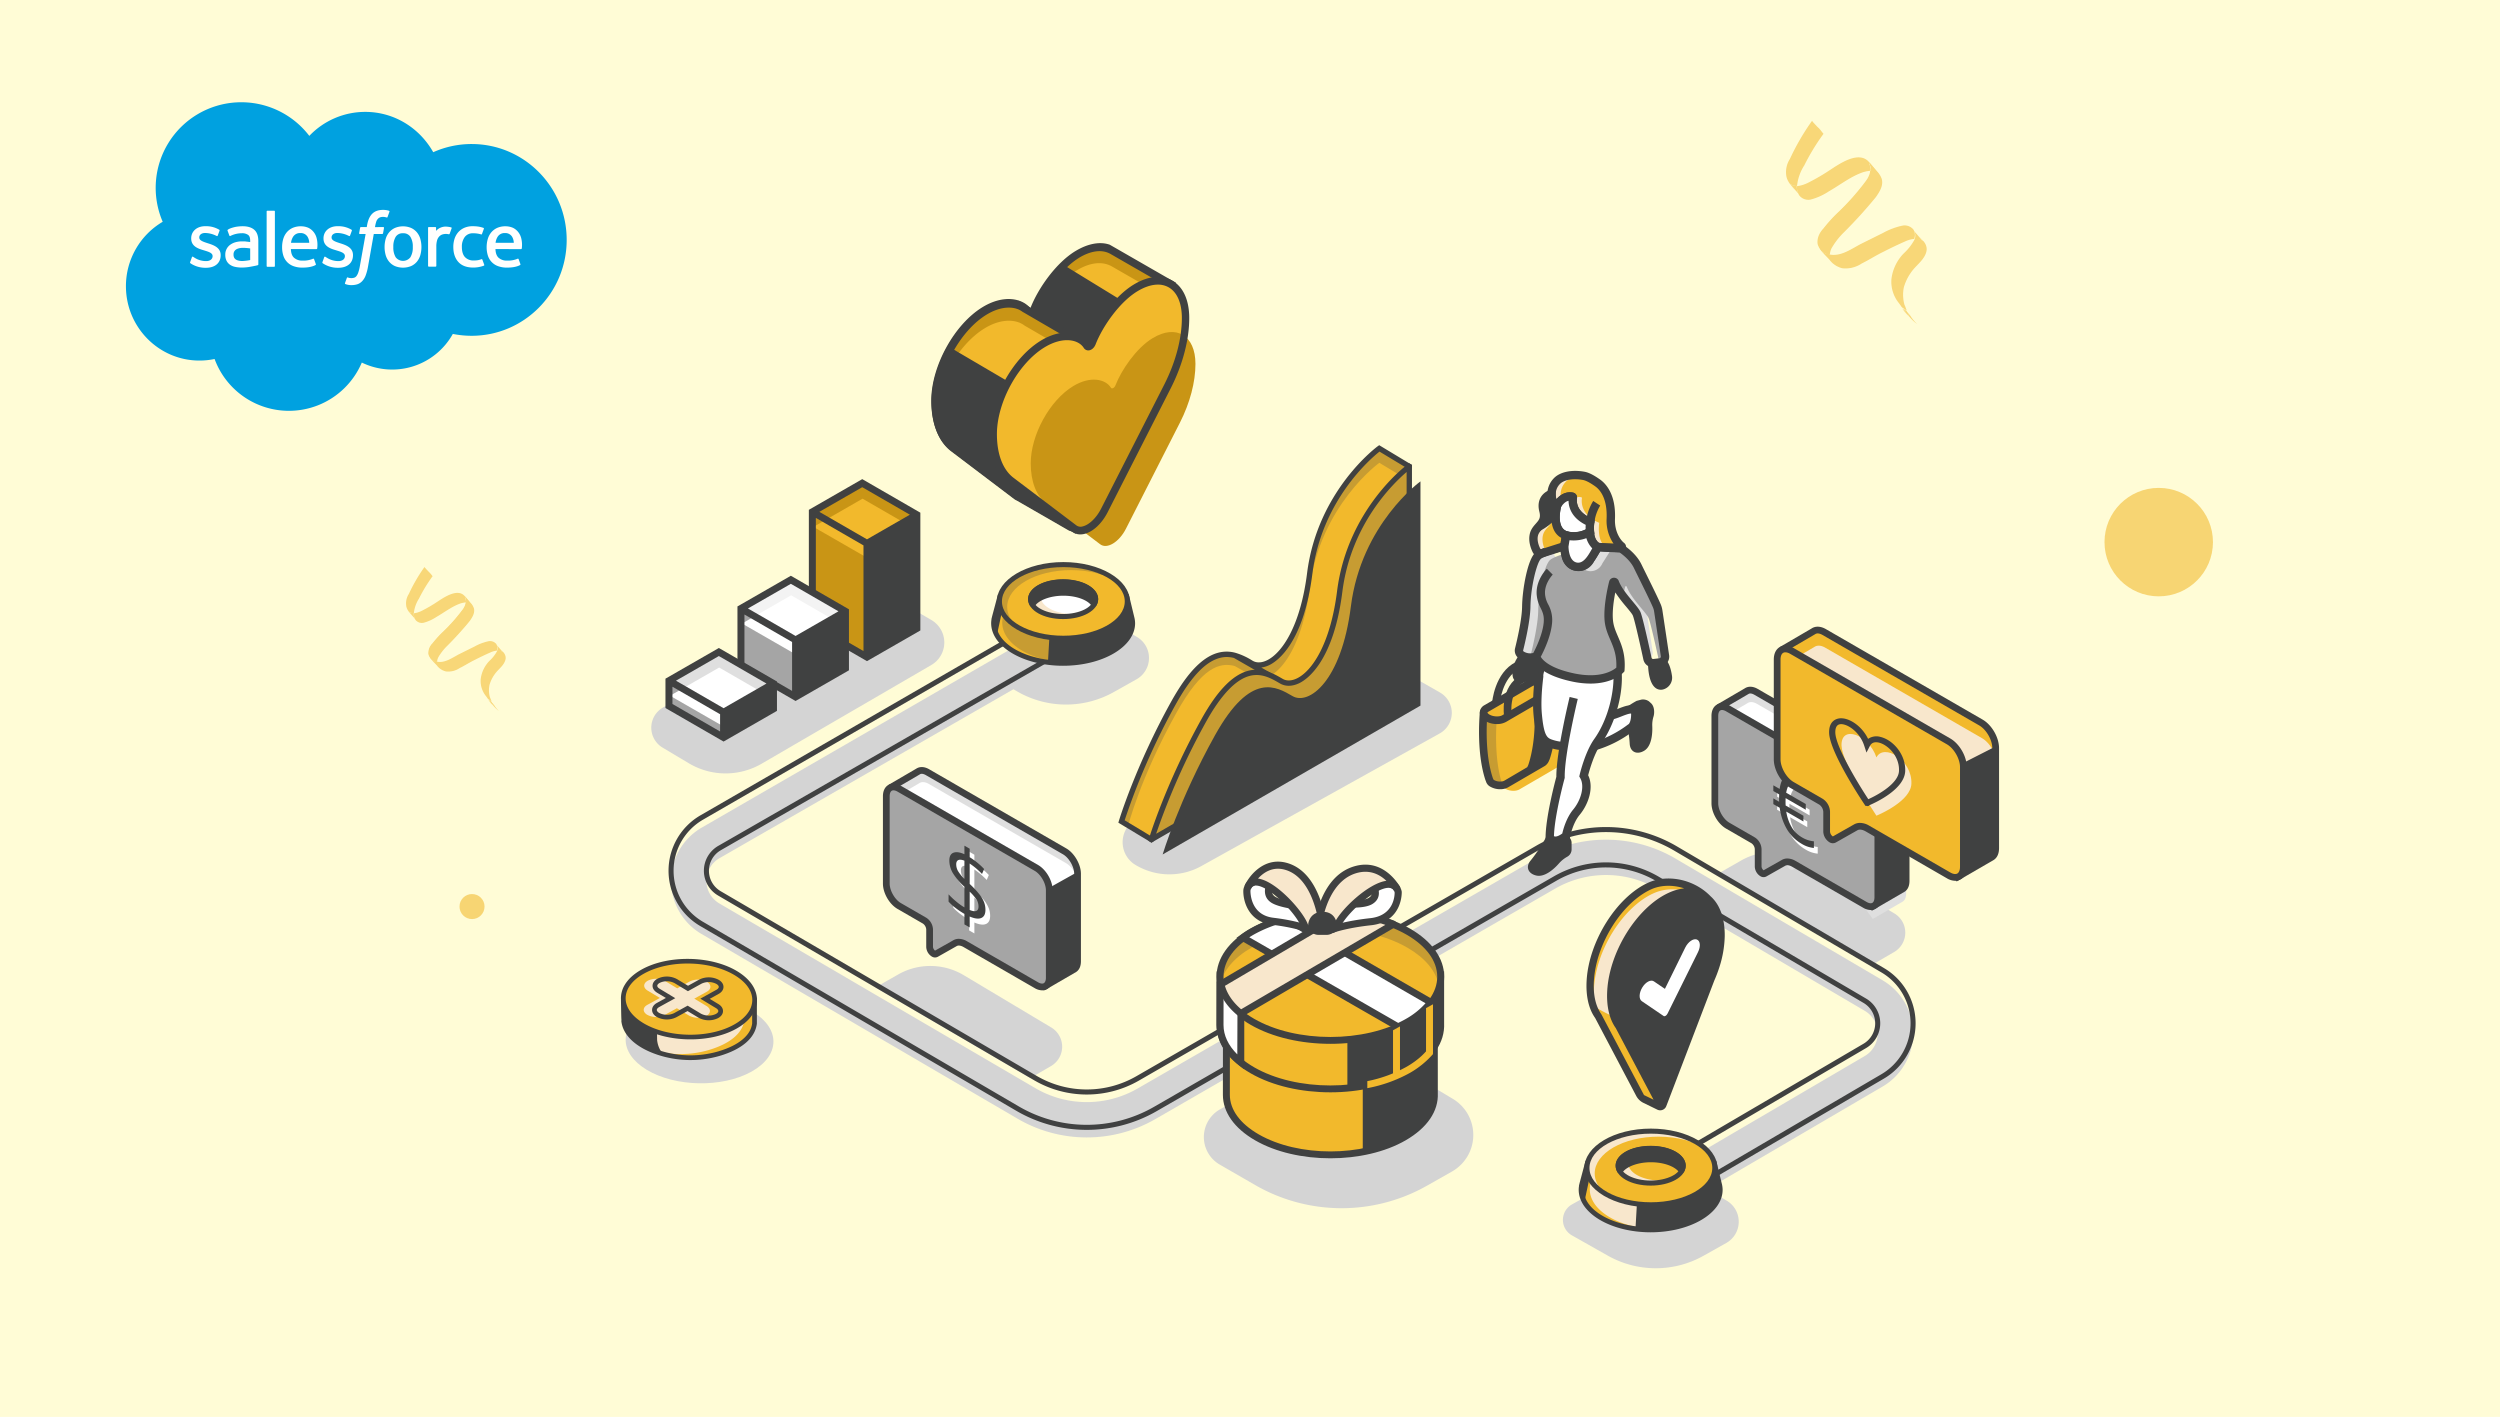 <?xml version="1.0" encoding="UTF-8"?> <svg xmlns="http://www.w3.org/2000/svg" xmlns:xlink="http://www.w3.org/1999/xlink" width="1798" height="1019" viewBox="0 0 1798 1019"><defs><filter id="Ellipse_71" x="1504.558" y="341.891" width="96" height="96" filterUnits="userSpaceOnUse"><feOffset dy="4"></feOffset><feGaussianBlur stdDeviation="3" result="blur"></feGaussianBlur><feFlood flood-color="#5797c8" flood-opacity="0.188"></feFlood><feComposite operator="in" in2="blur"></feComposite><feComposite in="SourceGraphic"></feComposite></filter><filter id="Ellipse_72" x="321.476" y="634" width="36" height="36" filterUnits="userSpaceOnUse"><feOffset dy="4"></feOffset><feGaussianBlur stdDeviation="3" result="blur-2"></feGaussianBlur><feFlood flood-color="#5797c8" flood-opacity="0.188"></feFlood><feComposite operator="in" in2="blur-2"></feComposite><feComposite in="SourceGraphic"></feComposite></filter><clipPath id="clip-path"><rect id="Rectangle_10881" data-name="Rectangle 10881" width="991.133" height="737.254" fill="none"></rect></clipPath><clipPath id="clip-Salesforce-2"><rect width="1798" height="1019"></rect></clipPath></defs><g id="Salesforce-2" clip-path="url(#clip-Salesforce-2)"><rect width="1798" height="1019" fill="#fffcd6"></rect><rect id="Rectangle_10822" data-name="Rectangle 10822" width="951.907" height="873.67" transform="translate(442.16 83.54)" fill="none"></rect><g transform="matrix(1, 0, 0, 1, 0, 0)" filter="url(#Ellipse_71)"><circle id="Ellipse_71-2" data-name="Ellipse 71" cx="39" cy="39" r="39" transform="translate(1513.56 346.89)" fill="#f2b92c" opacity="0.58"></circle></g><g transform="matrix(1, 0, 0, 1, 0, 0)" filter="url(#Ellipse_72)"><circle id="Ellipse_72-2" data-name="Ellipse 72" cx="9" cy="9" r="9" transform="translate(330.48 639)" fill="#f2b92c" opacity="0.58"></circle></g><g id="Group_4249" transform="matrix(0.755, -0.656, 0.656, 0.755, 406.223, 389.502)" opacity="0.558"><path id="Path_15362" d="M-127.6-29.958c.26.26.26.78.52,1.04C-126.821-32.3-128.64-32.817-127.6-29.958Z" transform="translate(0.24 32.916)" fill="#f2b92c"></path><path id="Path_15363" d="M-127.48-29.7c-.26.52-.26.78-.52,1.3C-127.74-28.92-127.48-29.18-127.48-29.7Z" transform="translate(0.12 36.297)" fill="#f2b92c"></path><path id="Path_15364" d="M-124.1-43.5v0Z" transform="translate(6.356 14.231)" fill="#f2b92c"></path><path id="Path_15365" d="M-124.1-46.2v8.057h0a7.75,7.75,0,0,1,2.079-4.418A4.148,4.148,0,0,1-124.1-46.2Z" transform="translate(6.356 9.914)" fill="#f2b92c"></path><path id="Path_15366" d="M-111.7-19.84v0Z" transform="translate(26.183 51.647)" fill="#f2b92c"></path><path id="Path_15367" d="M-111.7-20.1h0v0Z" transform="translate(26.183 51.647)" fill="#f2b92c"></path><path id="Path_15368" d="M-124.049-36.286a4.935,4.935,0,0,0,2.079,3.9,23.733,23.733,0,0,1,9.616-5.458,110.628,110.628,0,0,1,17.933-5.718,25.038,25.038,0,0,0,0-4.418c0-.26-.26-4.418,0-4.418a121.2,121.2,0,0,0-21.312,7.277,12.374,12.374,0,0,0-7.277,5.718c-1.559,2.859-1.04,6.757-1.04,9.876v-6.757Z" transform="translate(6.305 0)" fill="#f2b92c"></path><path id="Path_15369" d="M-111.7-23.2h0v0Z" transform="translate(26.183 46.69)" fill="#f2b92c"></path><path id="Path_15370" d="M-124.1-43Z" transform="translate(6.356 15.03)" fill="#f2b92c"></path><path id="Path_15371" d="M-111.7-20Z" transform="translate(26.183 51.807)" fill="#f2b92c"></path><path id="Path_15372" d="M-80.059-30.146c-.26-7.537-11.7-8.837-17.413-9.616A105.2,105.2,0,0,1-109.947-42.1a17.452,17.452,0,0,1-5.978-2.6A9.89,9.89,0,0,0-118-40.282a5.835,5.835,0,0,0,3.119,5.458,31.538,31.538,0,0,0,9.616,2.859c6.5,1.3,13.515,1.559,19.752,4.158A19.385,19.385,0,0,1-82.4-25.987a2.6,2.6,0,0,0,1.04-1.3c.52-.52.52-1.559,1.04-2.079v6.5c0-.26,0-.26-.26-.52s-.26-.78-.52-1.04a5.669,5.669,0,0,0-1.04-1.3.907.907,0,0,0-.52-.26l-.52.52a11.941,11.941,0,0,1-4.158,1.819,125.651,125.651,0,0,1-21.831,2.859,74.539,74.539,0,0,0-10.656,1.3,9.743,9.743,0,0,0-7.277,3.9c-1.559,2.859-.78,7.277-.78,10.136A11.514,11.514,0,0,0-125.8,2.082a14.729,14.729,0,0,0,9.1,4.678c3.9,1.04,7.8,1.559,11.7,2.6,4.158,1.04,8.057,2.079,12.215,3.379a13.789,13.789,0,0,1,4.418,2.079,5.443,5.443,0,0,0,2.859-3.9,5.914,5.914,0,0,0-2.6-4.938,35.762,35.762,0,0,0-10.4-3.9c-3.9-1.04-8.057-2.079-11.955-3.119-5.458-1.3-12.475-1.819-15.854-6.757a9.335,9.335,0,0,1,2.6-1.819,36.936,36.936,0,0,1,10.4-2.079,240.255,240.255,0,0,0,23.911-2.859c3.119-.78,6.757-1.819,8.317-4.938a10.428,10.428,0,0,0,.78-3.9A52.3,52.3,0,0,0-80.059-30.146Zm-47.3,20.792c-1.04-2.859.78-2.339.52,1.04C-127.1-8.834-127.1-9.094-127.36-9.354Z" transform="translate(0 12.312)" fill="#f2b92c"></path><path id="Path_15373" d="M-112.8-19.3a6.07,6.07,0,0,1,2.6,4.158V-23.2A4.256,4.256,0,0,1-112.8-19.3Z" transform="translate(24.424 46.69)" fill="#f2b92c"></path><path id="Path_15374" d="M-123.38-13.1a19.2,19.2,0,0,0,0,5.458V-13.1Z" transform="translate(7.195 62.84)" fill="#f2b92c"></path><path id="Path_15375" d="M-123.24-12.76h0a26.726,26.726,0,0,0-.26,4.678v.52l.26-.52a.955.955,0,0,1,.26-.78c0-.52.26-1.04.26-1.559v-.26C-122.98-11.461-122.98-11.98-123.24-12.76Z" transform="translate(7.315 62.76)" fill="#f2b92c"></path><path id="Path_15376" d="M-123.24-9.761c0,.26,0,.52-.26.26a23.271,23.271,0,0,0,.52,5.978,25.035,25.035,0,0,1,0-4.418,11.187,11.187,0,0,0,0-4.158,3.3,3.3,0,0,0-.26,1.559Z" transform="translate(7.315 64.439)" fill="#f2b92c"></path><path id="Path_15377" d="M-92.992-19.461V-15.3h0a5.851,5.851,0,0,0-2.6-4.158,27,27,0,0,1-9.1,1.819,22.711,22.711,0,0,0-13.255,5.718,17.337,17.337,0,0,0-5.2,11.435c0,1.04-.26,2.339-.26,3.379,0-.26,0-.26.26.26a6.116,6.116,0,0,0,.52,2.079v.26c.26-1.04.78-2.079,1.04-3.119a18.945,18.945,0,0,1,5.718-7.017,25.443,25.443,0,0,1,9.616-3.639c3.379-.52,7.537-.26,10.656-2.339S-92.992-16.083-92.992-19.461Z" transform="translate(7.475 46.85)" fill="#f2b92c"></path><path id="Path_15378" d="M-80.179-38.9c0,.26-.26.26-.26.52h0c-.52.52-.52,1.559-1.04,2.079-.26.52-.78.78-1.04,1.3l-.52.52A11.941,11.941,0,0,1-87.2-32.662,125.651,125.651,0,0,1-109.028-29.8a74.539,74.539,0,0,0-10.656,1.3,9.743,9.743,0,0,0-7.277,3.9A14.653,14.653,0,0,0-128-21.487a10.891,10.891,0,0,0,1.04,3.9c.26.26.52.78.78,1.04a9.334,9.334,0,0,1,2.6-1.819,36.936,36.936,0,0,1,10.4-2.079,240.253,240.253,0,0,0,23.911-2.859c3.119-.78,6.757-1.819,8.317-4.938a10.428,10.428,0,0,0,.78-3.9Z" transform="translate(0.12 21.586)" fill="#f2b92c"></path></g><g id="Group_4249-2" data-name="Group_4249" transform="matrix(0.755, -0.656, 0.656, 0.755, 1391.752, 79.377)" opacity="0.558"><path id="Path_15362-2" data-name="Path_15362" d="M-127.467-29.194c.367.367.367,1.1.734,1.468C-126.367-32.5-128.935-33.23-127.467-29.194Z" transform="translate(0.402 54.952)" fill="#f2b92c"></path><path id="Path_15363-2" data-name="Path_15363" d="M-127.266-29.7c-.367.734-.367,1.1-.734,1.835C-127.633-28.6-127.266-28.966-127.266-29.7Z" transform="translate(0.2 60.596)" fill="#f2b92c"></path><path id="Path_15364-2" data-name="Path_15364" d="M-124.1-43.5v0Z" transform="translate(10.611 23.758)" fill="#f2b92c"></path><path id="Path_15365-2" data-name="Path_15365" d="M-124.1-46.2v11.375h0a10.942,10.942,0,0,1,2.936-6.238A5.856,5.856,0,0,1-124.1-46.2Z" transform="translate(10.611 16.55)" fill="#f2b92c"></path><path id="Path_15366-2" data-name="Path_15366" d="M-111.7-19.733v0Z" transform="translate(43.712 86.222)" fill="#f2b92c"></path><path id="Path_15367-2" data-name="Path_15367" d="M-111.7-20.1h0v0Z" transform="translate(43.712 86.222)" fill="#f2b92c"></path><path id="Path_15368-2" data-name="Path_15368" d="M-124.015-29.65a6.968,6.968,0,0,0,2.936,5.5A33.508,33.508,0,0,1-107.5-31.851a156.192,156.192,0,0,1,25.319-8.073c0-2.2.367-4.4,0-6.238,0-.367-.367-6.238,0-6.238a171.124,171.124,0,0,0-30.089,10.274,17.47,17.47,0,0,0-10.274,8.073c-2.2,4.036-1.468,9.54-1.468,13.944v-9.54Z" transform="translate(10.525 0)" fill="#f2b92c"></path><path id="Path_15369-2" data-name="Path_15369" d="M-111.7-23.2h0v0Z" transform="translate(43.712 77.947)" fill="#f2b92c"></path><path id="Path_15370-2" data-name="Path_15370" d="M-124.1-43Z" transform="translate(10.611 25.092)" fill="#f2b92c"></path><path id="Path_15371-2" data-name="Path_15371" d="M-111.7-20Z" transform="translate(43.712 86.489)" fill="#f2b92c"></path><path id="Path_15372-2" data-name="Path_15372" d="M-60.283-24.151c-.367-10.641-16.512-12.476-24.585-13.577a148.532,148.532,0,0,1-17.613-3.3,24.64,24.64,0,0,1-8.44-3.669,13.963,13.963,0,0,0-2.936,6.238,8.238,8.238,0,0,0,4.4,7.706A44.527,44.527,0,0,0-95.876-26.72c9.174,1.835,19.081,2.2,27.888,5.871a27.368,27.368,0,0,1,4.4,2.569,3.664,3.664,0,0,0,1.468-1.835c.734-.734.734-2.2,1.468-2.936v9.174c0-.367,0-.367-.367-.734s-.367-1.1-.734-1.468a8,8,0,0,0-1.468-1.835,1.281,1.281,0,0,0-.734-.367l-.734.734a16.859,16.859,0,0,1-5.871,2.569,177.4,177.4,0,0,1-30.823,4.036,105.239,105.239,0,0,0-15.045,1.835c-4.036.367-8.073,2.2-10.274,5.5-2.2,4.036-1.1,10.274-1.1,14.311a16.257,16.257,0,0,0,2.936,10.641,20.8,20.8,0,0,0,12.843,6.6c5.5,1.468,11.008,2.2,16.512,3.669,5.871,1.468,11.375,2.936,17.246,4.77a19.468,19.468,0,0,1,6.238,2.936,7.685,7.685,0,0,0,4.036-5.5,8.35,8.35,0,0,0-3.669-6.972,50.492,50.492,0,0,0-14.678-5.5c-5.5-1.468-11.375-2.936-16.879-4.4-7.706-1.835-17.613-2.569-22.383-9.54a13.179,13.179,0,0,1,3.669-2.569A52.149,52.149,0,0,1-107.251,1.9,339.208,339.208,0,0,0-73.493-2.135c4.4-1.1,9.54-2.569,11.742-6.972a14.723,14.723,0,0,0,1.1-5.5A73.834,73.834,0,0,0-60.283-24.151ZM-127.066,5.2c-1.468-4.036,1.1-3.3.734,1.468C-126.7,5.938-126.7,5.571-127.066,5.2Z" transform="translate(0 20.554)" fill="#f2b92c"></path><path id="Path_15373-2" data-name="Path_15373" d="M-112.8-17.7a8.57,8.57,0,0,1,3.669,5.871V-23.2A6.009,6.009,0,0,1-112.8-17.7Z" transform="translate(40.775 77.947)" fill="#f2b92c"></path><path id="Path_15374-2" data-name="Path_15374" d="M-123.3-13.1a27.109,27.109,0,0,0,0,7.706V-13.1Z" transform="translate(12.012 104.908)" fill="#f2b92c"></path><path id="Path_15375-2" data-name="Path_15375" d="M-123.133-12.6h0a37.734,37.734,0,0,0-.367,6.6v.734l.367-.734a1.348,1.348,0,0,1,.367-1.1c0-.734.367-1.468.367-2.2v-.367C-122.766-10.765-122.766-11.5-123.133-12.6Z" transform="translate(12.213 104.774)" fill="#f2b92c"></path><path id="Path_15376-2" data-name="Path_15376" d="M-123.133-8.8c0,.367,0,.734-.367.367a32.855,32.855,0,0,0,.734,8.44,35.346,35.346,0,0,1,0-6.238,15.794,15.794,0,0,0,0-5.871,4.654,4.654,0,0,0-.367,2.2Z" transform="translate(12.213 107.577)" fill="#f2b92c"></path><path id="Path_15377-2" data-name="Path_15377" d="M-80.468-17.963v5.871h0a8.261,8.261,0,0,0-3.669-5.871A38.119,38.119,0,0,1-96.98-15.394a32.065,32.065,0,0,0-18.714,8.073,24.478,24.478,0,0,0-7.339,16.145c0,1.468-.367,3.3-.367,4.77,0-.367,0-.367.367.367A8.635,8.635,0,0,0-122.3,16.9v.367c.367-1.468,1.1-2.936,1.468-4.4a26.747,26.747,0,0,1,8.073-9.907A35.922,35.922,0,0,1-99.182-2.184c4.77-.734,10.641-.367,15.045-3.3S-80.468-13.193-80.468-17.963Z" transform="translate(12.48 78.214)" fill="#f2b92c"></path><path id="Path_15378-2" data-name="Path_15378" d="M-60.483-38.9c0,.367-.367.367-.367.734h0c-.734.734-.734,2.2-1.468,2.936-.367.734-1.1,1.1-1.468,1.835l-.734.734a16.859,16.859,0,0,1-5.871,2.569,177.4,177.4,0,0,1-30.823,4.036,105.241,105.241,0,0,0-15.045,1.835c-4.036.367-8.073,2.2-10.274,5.5a20.687,20.687,0,0,0-1.468,4.4,15.377,15.377,0,0,0,1.468,5.5c.367.367.734,1.1,1.1,1.468a13.179,13.179,0,0,1,3.669-2.569,52.149,52.149,0,0,1,14.678-2.936,339.205,339.205,0,0,0,33.759-4.036c4.4-1.1,9.541-2.569,11.742-6.972a14.723,14.723,0,0,0,1.1-5.5Z" transform="translate(0.2 36.037)" fill="#f2b92c"></path></g><g id="Salesforce.com_logo_1_" data-name="Salesforce.com_logo (1)" transform="translate(90.575 73.54)"><path id="Path_46101" data-name="Path 46101" d="M131.66,24.719A55.558,55.558,0,0,1,171.844,7.48c20.966,0,39.137,11.648,48.921,29A67.557,67.557,0,0,1,248.37,30.6c37.739,0,68.373,30.867,68.373,68.955s-30.634,68.955-68.373,68.955a69.032,69.032,0,0,1-13.511-1.339A49.932,49.932,0,0,1,169.4,187.765,56.956,56.956,0,0,1,63.52,185.2a52.53,52.53,0,0,1-10.879,1.132C23.4,186.334-.24,162.34-.24,132.871A53.729,53.729,0,0,1,26.2,86.513,61.563,61.563,0,0,1,131.671,24.779" transform="translate(0.24 -0.552)" fill="#00a1e0" fill-rule="evenodd"></path><path id="Path_46102" data-name="Path 46102" d="M39.41,102.964c-.2.519.071.628.135.72a20.036,20.036,0,0,0,1.805,1.094,19.361,19.361,0,0,0,9.481,2.213c6.5,0,10.541-3.459,10.541-9.027v-.109c0-5.148-4.566-7.024-8.829-8.363l-.558-.181c-3.226-1.046-6.01-1.957-6.01-4.077v-.108c0-1.817,1.631-3.157,4.147-3.157a18.78,18.78,0,0,1,8.258,2.108s.631.408.861-.2c.125-.33,1.211-3.238,1.328-3.564a.6.6,0,0,0-.316-.731,18.408,18.408,0,0,0-9.318-2.5l-.649,0c-5.952,0-10.11,3.6-10.11,8.747v.111c0,5.428,4.589,7.2,8.876,8.421l.69.214c3.122.96,5.824,1.794,5.824,3.984v.109c0,2.015-1.759,3.518-4.578,3.518a15.35,15.35,0,0,1-8.375-2.411c-.458-.267-.719-.459-1.072-.674a.52.52,0,0,0-.855.294l-1.281,3.564m95.162,0c-.2.519.071.628.137.72a19.712,19.712,0,0,0,1.805,1.094,19.361,19.361,0,0,0,9.481,2.213c6.5,0,10.541-3.459,10.541-9.027v-.109c0-5.148-4.554-7.024-8.829-8.363l-.558-.181c-3.226-1.046-6.01-1.957-6.01-4.077v-.108c0-1.817,1.631-3.157,4.147-3.157a18.821,18.821,0,0,1,8.258,2.108s.631.408.862-.2c.123-.33,1.211-3.238,1.316-3.564a.6.6,0,0,0-.314-.731,18.408,18.408,0,0,0-9.318-2.5l-.65,0c-5.952,0-10.11,3.6-10.11,8.747v.111c0,5.428,4.589,7.2,8.876,8.421l.688.214c3.133.96,5.824,1.794,5.824,3.984v.109c0,2.015-1.759,3.518-4.578,3.518a15.324,15.324,0,0,1-8.375-2.411c-.458-.267-.726-.451-1.073-.674a.552.552,0,0,0-.854.294l-1.281,3.564m64.995-10.9a13.487,13.487,0,0,1-1.736,7.385,6.686,6.686,0,0,1-10.553.012,13.562,13.562,0,0,1-1.712-7.385,13.435,13.435,0,0,1,1.712-7.35,5.775,5.775,0,0,1,5.265-2.551,5.848,5.848,0,0,1,5.288,2.551,13.245,13.245,0,0,1,1.736,7.35m5.428-5.836a13.108,13.108,0,0,0-2.469-4.717,11.824,11.824,0,0,0-4.17-3.168,15.142,15.142,0,0,0-11.648,0,11.974,11.974,0,0,0-4.17,3.168,13.163,13.163,0,0,0-2.469,4.717,21.709,21.709,0,0,0,0,11.671,13.073,13.073,0,0,0,2.469,4.717,11.734,11.734,0,0,0,4.17,3.145,15.427,15.427,0,0,0,11.636,0,11.7,11.7,0,0,0,4.17-3.145,13.145,13.145,0,0,0,2.469-4.717,21.739,21.739,0,0,0,0-11.671m44.611,14.909a.515.515,0,0,0-.693-.328,12.451,12.451,0,0,1-2.528.721,19.333,19.333,0,0,1-2.97.213,8.26,8.26,0,0,1-6.208-2.33c-1.5-1.549-2.341-4.042-2.33-7.42a11.518,11.518,0,0,1,2.085-7.152,7.1,7.1,0,0,1,6.022-2.656A18.214,18.214,0,0,1,248.7,83s.425.185.629-.375c.476-1.316.828-2.26,1.34-3.7a.488.488,0,0,0-.339-.638,21.131,21.131,0,0,0-3.622-.916,27.329,27.329,0,0,0-4.077-.273,14.768,14.768,0,0,0-6.045,1.164,12.508,12.508,0,0,0-4.368,3.168,13.461,13.461,0,0,0-2.644,4.717,18.753,18.753,0,0,0-.885,5.847c0,4.5,1.211,8.142,3.611,10.809s6.01,4.03,10.716,4.03a22.006,22.006,0,0,0,7.688-1.374.5.5,0,0,0,.221-.645l-1.34-3.681m9.493-12.114a10.574,10.574,0,0,1,1.491-4.333,5.848,5.848,0,0,1,5.253-2.667,5.7,5.7,0,0,1,5.148,2.667,9,9,0,0,1,1.211,4.333l-13.162,0Zm18.287-3.844a11.511,11.511,0,0,0-2.353-4.3,10.734,10.734,0,0,0-3.494-2.656,13.4,13.4,0,0,0-5.265-1.068,14.447,14.447,0,0,0-6.068,1.176,12.1,12.1,0,0,0-4.228,3.226,13.271,13.271,0,0,0-2.493,4.776,20.645,20.645,0,0,0-.806,5.859,19.817,19.817,0,0,0,.833,5.87,11.809,11.809,0,0,0,7.292,7.734,18.422,18.422,0,0,0,6.674,1.08c5.311-.017,8.107-1.2,9.248-1.84.2-.114.4-.311.156-.878l-1.2-3.366a.532.532,0,0,0-.692-.32,17.6,17.6,0,0,1-7.548,1.363,8.7,8.7,0,0,1-6.29-2.166c-1.351-1.351-2.027-3.32-2.132-6.115l18.4.014a.54.54,0,0,0,.535-.478,19.656,19.656,0,0,0-.549-7.909Zm-165.4,3.844a10.591,10.591,0,0,1,1.491-4.333,5.849,5.849,0,0,1,5.253-2.667,5.7,5.7,0,0,1,5.148,2.667,9.024,9.024,0,0,1,1.211,4.333l-13.162,0Zm18.287-3.844a11.5,11.5,0,0,0-2.353-4.3,10.734,10.734,0,0,0-3.494-2.656,13.4,13.4,0,0,0-5.265-1.068,14.447,14.447,0,0,0-6.068,1.176,12.1,12.1,0,0,0-4.228,3.226,13.307,13.307,0,0,0-2.493,4.776,20.687,20.687,0,0,0-.8,5.859,19.7,19.7,0,0,0,.834,5.87,11.756,11.756,0,0,0,7.28,7.734,18.379,18.379,0,0,0,6.674,1.08c5.311-.017,8.107-1.2,9.248-1.84.2-.114.4-.311.155-.878l-1.2-3.366a.533.533,0,0,0-.693-.32,17.6,17.6,0,0,1-7.548,1.363A8.72,8.72,0,0,1,114,99.662c-1.351-1.351-2.027-3.32-2.132-6.115l18.4.014a.54.54,0,0,0,.535-.478,19.644,19.644,0,0,0-.55-7.909ZM72.243,101.012a3.586,3.586,0,0,1-1.06-1.09,4.392,4.392,0,0,1-.551-2.388,4.022,4.022,0,0,1,1.642-3.553c-.012,0,1.584-1.374,5.335-1.328a37.272,37.272,0,0,1,4.985.425v8.351h0a37.129,37.129,0,0,1-4.962.66c-3.739.225-5.393-1.076-5.381-1.073Zm7.315-12.929c-.745-.055-1.712-.082-2.865-.082a17.349,17.349,0,0,0-4.519.58,11.78,11.78,0,0,0-3.832,1.782,8.573,8.573,0,0,0-3.65,7.268,9.579,9.579,0,0,0,.842,4.193,7.618,7.618,0,0,0,2.4,2.877,10.052,10.052,0,0,0,3.739,1.619,21.99,21.99,0,0,0,4.869.5,33.643,33.643,0,0,0,5.579-.465q2.321-.4,4.624-.9c.613-.141,1.293-.326,1.293-.326a.58.58,0,0,0,.419-.6l-.01-16.773c0-3.681-.983-6.418-2.924-8.107s-4.764-2.539-8.433-2.539a30.287,30.287,0,0,0-4.927.453s-4.007.778-5.661,2.073a.571.571,0,0,0-.165.73l1.3,3.494a.465.465,0,0,0,.6.3,2.364,2.364,0,0,0,.3-.151,18.637,18.637,0,0,1,8-1.864,7.427,7.427,0,0,1,4.543,1.188c1,.77,1.514,1.934,1.514,4.38v.777c-1.572-.228-3.028-.36-3.028-.36Zm147.927-9.47a.5.5,0,0,0-.276-.662,16.176,16.176,0,0,0-3.075-.523,9.116,9.116,0,0,0-4.741.762,8.147,8.147,0,0,0-3.1,2.295l0-2.236a.53.53,0,0,0-.528-.556h-4.706a.532.532,0,0,0-.526.556v27.372a.559.559,0,0,0,.558.558h4.822a.558.558,0,0,0,.557-.558V91.876a16.113,16.113,0,0,1,.607-4.822,6.915,6.915,0,0,1,1.607-2.7,5.579,5.579,0,0,1,2.271-1.363,8.946,8.946,0,0,1,2.469-.347,10.323,10.323,0,0,1,2.015.247c.354.04.551-.177.671-.5.316-.84,1.211-3.355,1.386-3.855" transform="translate(6.762 12.056)" fill="#fffffe" fill-rule="evenodd"></path><path id="Path_46103" data-name="Path 46103" d="M174.652,67.636a15.444,15.444,0,0,0-1.816-.431,14.229,14.229,0,0,0-2.5-.193c-3.323,0-5.943.939-7.782,2.793s-3.069,4.644-3.692,8.333l-.225,1.245h-4.171a.617.617,0,0,0-.616.535l-.685,3.82c-.048.366.109.594.6.592h4.06l-4.12,23a28.868,28.868,0,0,1-1.1,4.53,9.291,9.291,0,0,1-1.281,2.613,3.405,3.405,0,0,1-1.682,1.3,6.81,6.81,0,0,1-2.162.311,8.366,8.366,0,0,1-1.473-.162,4.383,4.383,0,0,1-.991-.321.506.506,0,0,0-.664.3c-.153.39-1.235,3.366-1.363,3.734a.546.546,0,0,0,.283.733,13.726,13.726,0,0,0,1.678.49,11.092,11.092,0,0,0,2.692.256,13.43,13.43,0,0,0,4.51-.7,8.444,8.444,0,0,0,3.4-2.37,12.185,12.185,0,0,0,2.388-4.109,35.081,35.081,0,0,0,1.614-6.173l4.14-23.423h6.052a.619.619,0,0,0,.616-.535l.685-3.82c.048-.366-.108-.594-.6-.592H164.57a24.93,24.93,0,0,1,.97-4.144,5.333,5.333,0,0,1,1.288-1.96,3.812,3.812,0,0,1,1.539-.957,6.383,6.383,0,0,1,1.972-.284,7.675,7.675,0,0,1,1.51.153c.57.121.791.185.94.229.6.183.679.006.8-.284l1.4-3.858a.489.489,0,0,0-.338-.641M92.565,107.375a.533.533,0,0,1-.526.558H87.167a.533.533,0,0,1-.528-.558V68.159a.531.531,0,0,1,.528-.554h4.872a.53.53,0,0,1,.526.554v39.216" transform="translate(14.556 10.399)" fill="#fffffe" fill-rule="evenodd"></path></g><g id="Group_12543" data-name="Group 12543" transform="translate(446.581 174.873)"><g id="Group_12542" data-name="Group 12542" clip-path="url(#clip-path)"><path id="Path_46221" data-name="Path 46221" d="M56.559,176.144l16.335-9.311a46.855,46.855,0,0,1,47.238.482l62.919,37.594a16.12,16.12,0,0,1-.178,27.778L168.029,241.3Z" transform="translate(126.423 359.166)" fill="#d4d4d4"></path><path id="Path_46222" data-name="Path 46222" d="M243.986,150.793l16.335-9.311a46.855,46.855,0,0,1,47.238.482l62.919,37.594a16.12,16.12,0,0,1-.178,27.778l-14.843,8.612Z" transform="translate(545.368 302.5)" fill="#d4d4d4"></path><path id="Path_46223" data-name="Path 46223" d="M105.526,46.269h0c14.264-8.609,26.975-6,31.625,1.381.835,1.33,2.96.191,3.869-2.145,4.778-12.3,17.144-31.01,31.2-39.493,9.233-5.574,17.629-6.4,23.993-3.319l.036-.045.747.434c.32.175,3.306,1.88,3.614,2.074l39.334,22.608s-30.952,103.994-31.812,108.575-38.079,66.892-38.079,66.892L129.5,179.91a6.836,6.836,0,0,1-1.362-.783L82.746,144.756C74.409,138.379,69.8,126.435,69.8,111.181c0-23.941,16-53,35.724-64.912" transform="translate(156.025 2.059)" fill="#c99515"></path><path id="Path_46224" data-name="Path 46224" d="M105.445,49.8h0c14.264-8.609,26.975-6,31.621,1.381.838,1.33,2.963.191,3.869-2.145,4.782-12.3,17.147-31.01,31.2-39.493,9.237-5.574,17.632-6.4,24-3.319l.032-.045.751.434c.32.175,3.306,1.88,3.614,2.074l39.331,22.608S208.908,135.288,208.05,139.869s-32.857,54.1-32.857,54.1l-40.554-23.32a6.814,6.814,0,0,1-1.359-.783L87.884,135.5c-8.337-6.38-18.163-5.532-18.163-20.786,0-23.941,16-53,35.724-64.912" transform="translate(155.843 9.952)" fill="#f2b92c"></path><path id="Path_46225" data-name="Path 46225" d="M244.954,28.481l-.644,2.164c-12.423,41.744-31.133,105.032-31.741,108.28-.88,4.72-29.641,53.113-38.431,67.83l-1.326,2.229L130.3,184.524a9.134,9.134,0,0,1-1.883-1.09l-45.4-34.378c-9.046-6.92-14.031-19.638-14.031-35.817,0-24.788,16.619-54.986,37.047-67.316,15-9.059,28.4-6.351,34.216.916.045-.094.1-.2.142-.32,5.387-13.853,18.224-32.333,32.333-40.851,8.771-5.29,17.529-7.04,24.614-4.552l2.731,1.566c.33.184,3.439,1.957,3.659,2.1Zm-6.361,2.679L201.068,9.594c-.375-.236-3.167-1.828-3.517-2.022l-.621-.3c-5.814-2.811-13.472-1.669-21.553,3.206a52.606,52.606,0,0,0-8.648,6.752l38.486,23.585s7.389,27.726,7.389,34.319-17.7,39.221-17.7,39.221l-46.041-9.518L121.976,75.829l16.008-23.41a3.827,3.827,0,0,1-1.226-1.187c-3.85-6.124-15.012-8.383-28.072-.5C89.721,62.176,74.3,90.216,74.3,113.238c0,14.361,4.212,25.491,11.841,31.327l45.4,34.371a5.623,5.623,0,0,0,1.077.6l38.351,22.058c14.064-23.595,35.339-60.007,36.393-63.731.819-4.368,26.024-89.176,31.236-106.7" transform="translate(154.194 0.002)" fill="#404141"></path><path id="Path_46226" data-name="Path 46226" d="M105.587,18.819h0c9.56-5.772,18.36-6.428,24.565-4.06l.068-.065.576.333a15,15,0,0,1,3.319,1.931L171.04,38.422l19.124,62.621-19.111,71.24a2.723,2.723,0,0,1-3.979,1.747l-37.509-21.569a6.927,6.927,0,0,1-1.362-.783L82.808,117.307c-8.337-6.377-12.941-18.321-12.941-33.572,0-23.944,15.992-53.006,35.72-64.915" transform="translate(156.17 30.117)" fill="#c99515"></path><path id="Path_46227" data-name="Path 46227" d="M105.587,22.592h0c9.56-5.772,18.36-6.428,24.565-4.06l.068-.068.576.336a15,15,0,0,1,3.319,1.931L171.04,42.195l19.124,62.621-13.889,58.451a2.722,2.722,0,0,1-3.983,1.744l-37.509-21.569a6.812,6.812,0,0,1-1.359-.783l-45.4-34.368c-8.337-6.38-18.159-5.532-18.159-20.786,0-23.941,15.992-53.006,35.72-64.912" transform="translate(156.17 38.551)" fill="#f2b92c"></path><path id="Path_46228" data-name="Path 46228" d="M194.764,102.91l-19.318,72.049a5.56,5.56,0,0,1-3.122,3.688,5.329,5.329,0,0,1-2.054.43l-.084.262-.508-.327a5.191,5.191,0,0,1-2.054-.628l-37.26-21.45a9.221,9.221,0,0,1-1.883-1.09l-45.4-34.378c-9.046-6.917-14.031-19.638-14.031-35.814,0-24.792,16.619-54.989,37.047-67.319,8.716-5.264,17.8-6.975,25.232-4.795l.343-.327,1.977,1.165a16.31,16.31,0,0,1,3.6,2.071l37.843,22ZM85.335,48.532l39.858,23.394,28.839,66.64,20.832,17.988,14.358-53.54L170.665,42.233l-36.3-21.126a13.585,13.585,0,0,0-2.837-1.647l-.45-.175c-6.221-2.362-14.355-.961-22.333,3.86C99.7,28.606,91.482,37.862,85.335,48.532" transform="translate(154.335 28.199)" fill="#404141"></path><path id="Path_46229" data-name="Path 46229" d="M95.7,152.232c-8.337-6.38-12.941-18.324-12.941-33.575,0-23.944,15.992-53.006,35.72-64.915,14.264-8.609,26.975-6,31.625,1.381.838,1.333,2.96.194,3.866-2.142,4.782-12.3,17.15-31.01,31.2-39.493C205,1.515,221.084,11.221,221.084,35.165c0,15.251-4.63,32.767-13.012,49.24L162.7,173.556c-5.746,11.288-15.862,17.4-21.611,13.044Z" transform="translate(184.984 18.686)" fill="#f2b92c"></path><path id="Path_46230" data-name="Path 46230" d="M102.18,142.976C95.037,137.511,91.1,127.282,91.1,114.221c0-20.5,13.7-45.4,30.592-55.594,12.216-7.376,23.1-5.144,27.085,1.181.718,1.139,2.536.165,3.313-1.834,4.093-10.534,14.685-26.561,26.723-33.824C195.795,13.9,209.567,22.2,209.567,42.712c0,13.061-3.966,28.066-11.145,42.171l-38.855,76.355c-4.924,9.667-13.588,14.9-18.509,11.175Z" transform="translate(203.622 44.161)" fill="#c99515"></path><path id="Path_46231" data-name="Path 46231" d="M141.373,190.78,95.979,156.412l-.01-.01c-9.046-6.92-14.031-19.638-14.031-35.814,0-24.788,16.619-54.986,37.047-67.319,15-9.059,28.4-6.348,34.216.916.045-.094.1-.2.146-.32,5.383-13.853,18.221-32.333,32.33-40.851,10.456-6.305,20.411-7.237,28.053-2.63s11.844,14.1,11.844,26.713c0,15.71-4.733,33.666-13.323,50.544l-45.368,89.147c-4.122,8.1-10.527,14.07-16.713,15.568a12.35,12.35,0,0,1-2.915.362,9.549,9.549,0,0,1-5.882-1.938m46.96-172.956c-12.938,7.807-25.148,25.474-30.072,38.134-.958,2.472-2.892,4.209-4.921,4.416a3.847,3.847,0,0,1-3.627-1.792c-3.853-6.131-15.012-8.389-28.072-.5C102.676,69.526,87.25,97.566,87.25,120.588c0,14.355,4.206,25.478,11.847,31.327l45.387,34.365a5.152,5.152,0,0,0,4.487.67c4.659-1.129,9.851-6.144,13.222-12.77l45.368-89.15c8.188-16.089,12.7-33.116,12.7-47.933,0-10.547-3.264-18.328-9.188-21.9a15.32,15.32,0,0,0-8.04-2.138c-4.445,0-9.457,1.6-14.7,4.769" transform="translate(183.151 16.758)" fill="#404141"></path><path id="Path_46232" data-name="Path 46232" d="M37.325,144.237,15.07,157.152a16.714,16.714,0,0,0-.171,28.81l18.868,11.255a51.576,51.576,0,0,0,52.356.291l122.059-70.991a18.716,18.716,0,0,0,.006-32.349L182.355,79.128Z" transform="translate(15.079 176.87)" fill="#d4d4d4"></path><path id="Path_46233" data-name="Path 46233" d="M42.551,141.535V59.729L81.833,82.408v81.806Z" transform="translate(95.112 133.509)" fill="#c99515"></path><path id="Path_46234" data-name="Path 46234" d="M42.551,73.977,78.436,53.355l39.282,22.679L81.833,96.656Z" transform="translate(95.112 119.262)" fill="#c99515"></path><path id="Path_46235" data-name="Path 46235" d="M42.791,77.09,78.113,56.805l39.279,22.679L81.177,99.168Z" transform="translate(95.647 126.974)" fill="#f2b92c"></path><path id="Path_46236" data-name="Path 46236" d="M80.173,52.459,42.2,74.281l-.427.246v84.708l41.793,24.128,37.969-21.822.427-.246V76.587Zm.886,47.655v76L46.8,156.336V80.331Zm33.362-22.081L83.573,95.76,49.319,75.986,80.167,58.26Z" transform="translate(93.375 117.259)" fill="#404141"></path><path id="Path_46237" data-name="Path 46237" d="M26.679,122.186V81.208l39.282,22.679v40.978Z" transform="translate(59.633 181.52)" fill="#a5a5a5"></path><path id="Path_46238" data-name="Path 46238" d="M26.679,95.456,62.564,74.835l39.282,22.679L65.961,118.135Z" transform="translate(59.633 167.273)" fill="#f3f3f3"></path><path id="Path_46239" data-name="Path 46239" d="M26.918,98.569,62.241,78.285l39.279,22.679L65.3,120.647Z" transform="translate(60.169 174.985)" fill="#fff"></path><path id="Path_46240" data-name="Path 46240" d="M64.3,73.938,25.9,96.009v43.88l41.366,23.883.424.243,37.975-21.822.424-.246V98.066ZM98.546,99.513,67.695,117.242,33.447,97.465,64.3,79.739Zm-67.62,37.474V101.813L65.184,121.59v35.177Z" transform="translate(57.897 165.269)" fill="#404141"></path><path id="Path_46241" data-name="Path 46241" d="M10.673,115.472l.01-18.208,39.282,22.679-.01,18.208Z" transform="translate(23.856 217.409)" fill="#a5a5a5"></path><path id="Path_46242" data-name="Path 46242" d="M10.675,111.512,46.561,90.89l39.282,22.679L49.958,134.191Z" transform="translate(23.862 203.162)" fill="#dfdfdf"></path><path id="Path_46243" data-name="Path 46243" d="M10.915,114.625,46.238,94.34l39.279,22.679L49.3,136.7Z" transform="translate(24.398 210.874)" fill="#fff"></path><path id="Path_46244" data-name="Path 46244" d="M48.729,90.241,48.3,90l-38.4,22.064L9.9,133.173l41.366,23.883.424.243,37.972-21.822.427-.246.01-21.11Zm-.43,5.552L82.55,115.566,51.7,133.3,17.45,113.518Zm.89,41.851-.01,12.41L14.92,130.274l.006-12.41Z" transform="translate(22.12 201.161)" fill="#404141"></path><path id="Path_46245" data-name="Path 46245" d="M225.532,217.2l-9.586,5.364a12.782,12.782,0,0,0-.049,22.284l25.778,14.572a70.125,70.125,0,0,0,68.836.1l16.38-9.2a17.556,17.556,0,0,0,.259-30.466l-17.37-10.139Z" transform="translate(468.066 468.76)" fill="#d4d4d4"></path><path id="Path_46246" data-name="Path 46246" d="M111.692,96.317l-28.829,27.7,17.522,10.087a70.125,70.125,0,0,0,68.836.1l16.38-9.2a17.552,17.552,0,0,0,.256-30.463L168.49,84.4Z" transform="translate(185.219 188.659)" fill="#d4d4d4"></path><path id="Path_46247" data-name="Path 46247" d="M730.825,515.081l-24.86-14.792,163.671-95.906a18.846,18.846,0,0,0,.029-32.514l-149.09-87.623a73.185,73.185,0,0,0-73.508-.311L359.319,449.8a98.712,98.712,0,0,1-98.885-.3L33.071,316.611a44.274,44.274,0,0,1,.194-76.556L309.2,80.639l26.06,15.183L45.986,262.071A18.847,18.847,0,0,0,45.9,294.66L273.265,427.554a73.246,73.246,0,0,0,73.353.22L634.37,261.906a98.664,98.664,0,0,1,99.089.417l149.09,87.623a44.27,44.27,0,0,1-.071,76.381Z" transform="translate(24.905 180.248)" fill="#d4d4d4"></path><path id="Path_46248" data-name="Path 46248" d="M732.076,516.394l-28.428-16.911,166.324-97.462A17.027,17.027,0,0,0,870,372.639l-149.09-87.623a71.35,71.35,0,0,0-71.68-.3L361.482,450.586a100.558,100.558,0,0,1-100.707-.3L33.412,317.384a46.086,46.086,0,0,1,.2-79.694L310.456,77.743l29.683,17.3L48.146,262.851a17.034,17.034,0,0,0-.074,29.447L275.434,425.192a71.423,71.423,0,0,0,71.531.214L634.718,259.538a100.484,100.484,0,0,1,100.914.427l149.09,87.623a46.083,46.083,0,0,1-.071,79.513Zm-21.285-16.888,21.3,12.676,150.727-88.215a42.455,42.455,0,0,0,.068-73.249L733.8,263.093a96.851,96.851,0,0,0-97.264-.4L348.784,428.557a75.074,75.074,0,0,1-75.177-.226L46.24,295.433a20.661,20.661,0,0,1,.094-35.727L332.886,95.016l-22.44-13.07L35.428,240.832a42.457,42.457,0,0,0-.184,73.417L262.6,447.143a96.866,96.866,0,0,0,97.064.291L647.416,281.567a74.989,74.989,0,0,1,75.333.32l149.09,87.623a20.662,20.662,0,0,1-.029,35.649Z" transform="translate(23.651 173.775)" fill="#404141"></path><path id="Path_46249" data-name="Path 46249" d="M182.094,99.955h0l-3.523-14.633H170.16C161.01,79.369,147.684,75.6,132.8,75.6s-28.208,3.769-37.354,9.722H87.357L83.5,99.767h.058a17.045,17.045,0,0,0-.7,4.6c0,15.892,22.359,28.778,49.939,28.778s49.939-12.886,49.939-28.778a17.127,17.127,0,0,0-.647-4.416" transform="translate(185.219 168.984)" fill="#f2b92c"></path><path id="Path_46250" data-name="Path 46250" d="M178.063,100.091h0L174.54,85.458h-8.412c-9.152-5.953-22.475-9.722-37.357-9.722a85.434,85.434,0,0,0-9.622.566,61.228,61.228,0,0,0-21.8,8.279H92.908c-.492.294-1.022.569-1.491.877H89.023L85.406,99.027h.058a17.045,17.045,0,0,0-.7,4.6c0,15.895,22.359,28.777,49.939,28.777a85.88,85.88,0,0,0,9.46-.534c20.042-3.74,34.546-14.572,34.546-27.364a17.11,17.11,0,0,0-.647-4.419" transform="translate(189.47 169.288)" fill="#c79c32"></path><path id="Path_46251" data-name="Path 46251" d="M134.058,136.22C105.52,136.22,82.3,122.5,82.3,105.63a16.2,16.2,0,0,1,.249-2.789h-.094l.553-2.284,4.212-15.8h8.952c9.761-6.183,23.536-9.722,37.885-9.722s28.124,3.539,37.888,9.722h9.317l3.86,16.027h-.01a18.458,18.458,0,0,1,.705,4.843c0,16.865-23.223,30.589-51.761,30.589M87.128,99.209h.026l-.589,2.307a15.33,15.33,0,0,0-.631,4.115c0,14.866,21.589,26.959,48.124,26.959s48.124-12.093,48.124-26.959a15.069,15.069,0,0,0-.586-3.95l-.013-.042L178.4,88.393h-7.528l-.45-.294c-9.22-5.992-22.475-9.427-36.367-9.427S106.911,82.107,97.694,88.1l-.45.294H90.007Z" transform="translate(183.963 167.728)" fill="#404141"></path><path id="Path_46252" data-name="Path 46252" d="M176.1,97.95c0,14.633-20.586,26.493-45.983,26.493S84.135,112.583,84.135,97.95s20.589-26.493,45.983-26.493S176.1,83.317,176.1,97.95" transform="translate(188.062 159.724)" fill="#c79c32"></path><path id="Path_46253" data-name="Path 46253" d="M172.717,95.206c0-5.015-2.462-9.69-6.665-13.685-8.421-5.413-20.605-8.835-34.21-8.835-25.393,0-45.983,11.864-45.983,26.493,0,5.018,2.465,9.69,6.668,13.688,8.418,5.409,20.605,8.832,34.206,8.832,25.4,0,45.983-11.86,45.983-26.493" transform="translate(191.918 162.469)" fill="#f2b92c"></path><path id="Path_46254" data-name="Path 46254" d="M131.375,127.516c-26.358,0-47.8-12.7-47.8-28.312S105.017,70.9,131.375,70.9s47.8,12.7,47.8,28.308-21.44,28.312-47.8,28.312m0-52.987C107.02,74.529,87.207,85.6,87.207,99.2s19.813,24.678,44.168,24.678,44.164-11.071,44.164-24.678-19.813-24.675-44.164-24.675" transform="translate(186.808 158.47)" fill="#404141"></path><path id="Path_46255" data-name="Path 46255" d="M137.846,87.746c0,6.859-10.469,12.42-23.388,12.42S91.071,94.6,91.071,87.746s10.472-12.417,23.388-12.417,23.388,5.558,23.388,12.417" transform="translate(203.566 168.379)" fill="#f8e7cc"></path><path id="Path_46256" data-name="Path 46256" d="M110.8,75.329a41.844,41.844,0,0,0-8.638.886c-5.383,2.274-8.845,5.778-8.845,9.715,0,6.859,10.469,12.417,23.388,12.417a41.82,41.82,0,0,0,8.638-.886c5.383-2.274,8.845-5.778,8.845-9.715,0-6.855-10.469-12.417-23.388-12.417" transform="translate(208.593 168.379)" fill="#fff"></path><path id="Path_46257" data-name="Path 46257" d="M115.713,103.237c-14.132,0-25.2-6.254-25.2-14.235s11.071-14.235,25.2-14.235,25.2,6.254,25.2,14.235-11.071,14.235-25.2,14.235m0-24.837c-11.692,0-21.569,4.856-21.569,10.6s9.877,10.605,21.569,10.605S137.282,94.748,137.282,89,127.4,78.4,115.713,78.4" transform="translate(202.312 167.122)" fill="#404141"></path><path id="Path_46258" data-name="Path 46258" d="M114.616,83.459c10.136,0,18.739,3.429,21.987,8.217a7.376,7.376,0,0,0,1.242-3.973c0-6.859-10.469-12.417-23.388-12.417S91.07,80.845,91.07,87.7a7.444,7.444,0,0,0,1.4,4.2c3.119-4.908,11.844-8.447,22.142-8.447" transform="translate(203.564 168.285)" fill="#404141"></path><path id="Path_46259" data-name="Path 46259" d="M95.259,94.136l-3.038.042a9.23,9.23,0,0,1-1.711-5.222c0-7.981,11.071-14.232,25.2-14.232s25.2,6.251,25.2,14.232a9.174,9.174,0,0,1-1.527,4.95l-4.846,2.329,1.809-2.287c-3.009-4.439-11.236-7.418-20.482-7.418-9.285,0-17.762,3.128-20.609,7.606m20.453-15.778c-11.692,0-21.569,4.853-21.569,10.6a4.654,4.654,0,0,0,.071.815c4.445-4.2,12.65-6.872,21.654-6.872,8.923,0,16.888,2.523,21.385,6.61a5.282,5.282,0,0,0,.029-.553c0-5.746-9.877-10.6-21.569-10.6" transform="translate(202.312 167.029)" fill="#404141"></path><path id="Path_46260" data-name="Path 46260" d="M95.911,104.4l-.984,17.085h20.887l18.616-4.766,10.026-4.316,9.34-8L156,94.028l-2.97-13.6-5.1,8.353-7.14,5.921-15.325,7.211L106,104.4Z" transform="translate(212.185 179.767)" fill="#404141"></path><path id="Path_46261" data-name="Path 46261" d="M88.8,85.621l-3.633,16.992-2.3-10.5L85.93,80.26Z" transform="translate(185.219 179.401)" fill="#404141"></path><path id="Path_46262" data-name="Path 46262" d="M312.7,225.9h0l-3.523-14.633h-8.415c-9.149-5.953-22.472-9.725-37.357-9.725s-28.2,3.772-37.354,9.725h-8.091l-3.853,14.445h.058a17.049,17.049,0,0,0-.7,4.607c0,15.892,22.359,28.774,49.939,28.774s49.942-12.883,49.942-28.774a17.113,17.113,0,0,0-.65-4.419" transform="translate(477.162 450.493)" fill="#f2b92c"></path><path id="Path_46263" data-name="Path 46263" d="M308.671,226.033h0L305.148,211.4h-8.412c-9.149-5.953-22.475-9.722-37.357-9.722a85.431,85.431,0,0,0-9.622.566,61.186,61.186,0,0,0-21.8,8.279h-4.442c-.492.294-1.022.569-1.491.877h-2.391l-3.62,13.569h.058a17.068,17.068,0,0,0-.7,4.607c0,15.892,22.359,28.774,49.939,28.774a85.835,85.835,0,0,0,9.46-.534c20.042-3.74,34.546-14.572,34.546-27.367a17.126,17.126,0,0,0-.647-4.416" transform="translate(481.411 450.8)" fill="#f8e7cc"></path><path id="Path_46264" data-name="Path 46264" d="M264.667,262.162c-28.541,0-51.757-13.724-51.757-30.589a16.84,16.84,0,0,1,.243-2.789h-.091l.553-2.284,4.209-15.8h8.955c9.764-6.182,23.536-9.722,37.888-9.722s28.121,3.539,37.888,9.722h9.314l3.856,16.027h0a18.568,18.568,0,0,1,.7,4.843c0,16.865-23.216,30.589-51.754,30.589m-46.934-37.011h.029l-.589,2.307a15.2,15.2,0,0,0-.631,4.115c0,14.866,21.589,26.959,48.124,26.959s48.124-12.093,48.124-26.959a15.223,15.223,0,0,0-.589-3.95l-.013-.042-3.18-13.245h-7.525l-.45-.294c-9.22-5.992-22.475-9.428-36.367-9.428s-27.15,3.436-36.367,9.428l-.45.294h-7.237Z" transform="translate(475.906 449.239)" fill="#404141"></path><path id="Path_46265" data-name="Path 46265" d="M306.709,223.892c0,14.633-20.586,26.493-45.983,26.493s-45.982-11.86-45.982-26.493S235.333,197.4,260.727,197.4s45.983,11.864,45.983,26.493" transform="translate(480.005 441.235)" fill="#f8e7cc"></path><path id="Path_46266" data-name="Path 46266" d="M303.325,221.148c0-5.015-2.465-9.69-6.668-13.685-8.418-5.413-20.6-8.835-34.206-8.835-25.4,0-45.983,11.864-45.983,26.493,0,5.018,2.465,9.69,6.668,13.688,8.418,5.409,20.6,8.832,34.206,8.832,25.4,0,45.983-11.86,45.983-26.493" transform="translate(483.859 443.98)" fill="#f2b92c"></path><path id="Path_46267" data-name="Path 46267" d="M261.983,253.457c-26.358,0-47.8-12.7-47.8-28.312s21.443-28.308,47.8-28.308,47.8,12.7,47.8,28.308-21.44,28.312-47.8,28.312m0-52.987c-24.355,0-44.168,11.068-44.168,24.675s19.813,24.678,44.168,24.678,44.164-11.071,44.164-24.678-19.813-24.675-44.164-24.675" transform="translate(478.749 439.979)" fill="#404141"></path><path id="Path_46268" data-name="Path 46268" d="M268.454,213.688c0,6.859-10.469,12.417-23.388,12.417s-23.388-5.558-23.388-12.417,10.472-12.417,23.388-12.417,23.388,5.558,23.388,12.417" transform="translate(495.507 449.89)" fill="#f8e7cc"></path><path id="Path_46269" data-name="Path 46269" d="M241.411,201.271a41.843,41.843,0,0,0-8.638.886c-5.383,2.274-8.845,5.778-8.845,9.715,0,6.859,10.469,12.417,23.384,12.417a41.851,41.851,0,0,0,8.641-.886c5.383-2.274,8.845-5.778,8.845-9.715,0-6.859-10.469-12.417-23.388-12.417" transform="translate(500.534 449.89)" fill="#f2b92c"></path><path id="Path_46270" data-name="Path 46270" d="M246.321,229.179c-14.132,0-25.2-6.254-25.2-14.235s11.071-14.235,25.2-14.235,25.2,6.254,25.2,14.235-11.071,14.235-25.2,14.235m0-24.837c-11.692,0-21.573,4.856-21.573,10.6s9.88,10.605,21.573,10.605,21.569-4.856,21.569-10.605-9.877-10.6-21.569-10.6" transform="translate(494.253 448.634)" fill="#404141"></path><path id="Path_46271" data-name="Path 46271" d="M245.225,209.4c10.136,0,18.739,3.429,21.987,8.218a7.377,7.377,0,0,0,1.242-3.973c0-6.859-10.469-12.417-23.388-12.417s-23.388,5.558-23.388,12.417a7.443,7.443,0,0,0,1.4,4.2c3.122-4.908,11.844-8.447,22.142-8.447" transform="translate(495.507 449.796)" fill="#404141"></path><path id="Path_46272" data-name="Path 46272" d="M225.867,220.078l-3.038.042a9.23,9.23,0,0,1-1.711-5.222c0-7.981,11.071-14.232,25.2-14.232s25.2,6.25,25.2,14.232a9.173,9.173,0,0,1-1.527,4.95l-4.846,2.329,1.809-2.287c-3.009-4.439-11.236-7.418-20.482-7.418-9.285,0-17.761,3.129-20.609,7.606M246.321,204.3c-11.692,0-21.573,4.853-21.573,10.6a4.659,4.659,0,0,0,.074.815c4.445-4.2,12.65-6.875,21.654-6.875,8.923,0,16.888,2.527,21.385,6.613a5.266,5.266,0,0,0,.029-.553c0-5.746-9.877-10.6-21.569-10.6" transform="translate(494.253 448.54)" fill="#404141"></path><path id="Path_46273" data-name="Path 46273" d="M226.519,230.342l-.984,17.085h20.887l18.616-4.766,10.026-4.313,9.34-8.007,2.2-10.372-2.97-13.6-5.1,8.353-7.14,5.92-15.325,7.211-19.463,2.491Z" transform="translate(504.126 461.278)" fill="#404141"></path><path id="Path_46274" data-name="Path 46274" d="M219.4,211.563l-3.633,16.992-2.3-10.5,3.067-11.851Z" transform="translate(477.16 460.912)" fill="#404141"></path><path id="Path_46275" data-name="Path 46275" d="M240.306,99.515l-16.361,1.145L192.839,115.1a1.306,1.306,0,0,0-.763,1.074c-.411,4.565-2.226,28.92,3.84,47.493l.2.514c.524,1.249.511,1.928,2.194,2.9,2.938,1.7,7.422,1.883,9.968.414l26.532-15.429c.941-.54,1.553-2.028,1.99-2.954l.107-.22s7.619-20.625,3.4-49.38" transform="translate(428.053 222.44)" fill="#c79c32"></path><path id="Path_46276" data-name="Path 46276" d="M243.349,100.427l-16.361,1.145-31.107,14.442a1.306,1.306,0,0,0-.764,1.074c-.411,4.565-2.226,28.92,3.84,47.493l.2.514c.524,1.249.511,1.928,2.194,2.9,2.938,1.7,7.425,1.883,9.968.414l26.535-15.429c.938-.54,1.55-2.028,1.986-2.954l.107-.22s7.619-20.625,3.4-49.38" transform="translate(434.855 224.479)" fill="#f2b92c"></path><path id="Path_46277" data-name="Path 46277" d="M205.934,172.979a14.313,14.313,0,0,1-6.995-1.779,6.3,6.3,0,0,1-3.161-3.737l-.476-1.21c-6.238-19.1-4.39-43.831-3.963-48.6a4.1,4.1,0,0,1,2.352-3.329L225.76,99.639l18.91-1.323.369,2.527c4.271,29.117-3.226,49.865-3.549,50.735l-.327.712a8.136,8.136,0,0,1-2.967,3.885l-26.529,15.432a11.606,11.606,0,0,1-5.733,1.372m-9.178-54c-.5,6.1-1.821,28.383,3.785,45.562l.391,1a1.415,1.415,0,0,0,.76.893c2.274,1.31,5.688,1.294,7.215.414l16.458-9.677a12.321,12.321,0,0,0,.731-1.43c.226-.495,7.043-19.47,3.763-45.814L226.65,105.1Z" transform="translate(426.381 219.76)" fill="#404141"></path><path id="Path_46278" data-name="Path 46278" d="M238.043,105.907l-31.534,18.334c-3.025,1.747-8.353,1.527-11.844-.489s-3.873-5.092-.851-6.839l31.534-18.334c3.025-1.747,8.353-1.524,11.844.492s3.873,5.092.851,6.836" transform="translate(428.664 217.715)" fill="#f2b92c"></path><path id="Path_46279" data-name="Path 46279" d="M203.25,130.054a16.5,16.5,0,0,1-8.062-2.025c-2.708-1.566-4.264-3.843-4.264-6.254a6.234,6.234,0,0,1,3.416-5.351l31.528-18.334c3.856-2.226,10.272-2.006,14.6.485,2.711,1.569,4.264,3.85,4.264,6.257a6.244,6.244,0,0,1-3.41,5.351l-31.534,18.334a13.276,13.276,0,0,1-6.542,1.537m29.1-28a7.7,7.7,0,0,0-3.721.8L197.1,121.189c-.511.294-.654.537-.666.592,0,.091.243.747,1.511,1.482,2.608,1.508,6.943,1.731,9.094.492l31.534-18.337c.5-.294.65-.537.66-.589.006-.094-.239-.751-1.511-1.485a11.29,11.29,0,0,0-5.37-1.291" transform="translate(426.762 215.82)" fill="#404141"></path><path id="Path_46280" data-name="Path 46280" d="M196.609,127.275c-.152-.9-3.426-22.216,12.42-30.169,5.1-2.543,8.528-1.559,10.511-.3,6.15,3.918,6.018,15.2,5.985,16.474l-5.506-.149c.081-3.051-.657-9.916-3.436-11.679-1.145-.738-2.85-.544-5.086.579-12.216,6.131-9.486,24.187-9.457,24.365Z" transform="translate(438.621 213.509)" fill="#404141"></path><path id="Path_46281" data-name="Path 46281" d="M199.138,124.347l-5.493-.391c.061-.9,1.741-22,17.192-29.745,4.1-2.061,7.415-2.129,9.809-.188,4.973,4.021,2.413,15.021,1.854,17.189l-5.332-1.388c1.165-4.5,1.417-10.388.016-11.521-.388-.324-1.653-.3-3.879.831-12.63,6.328-14.157,25.025-14.167,25.212" transform="translate(432.844 207.016)" fill="#404141"></path><path id="Path_46282" data-name="Path 46282" d="M242.8,83.512c.628-15.044-4.8-22.566-9.612-25.908-2.653-1.847-6.513-4.374-9.812-4.976a33.429,33.429,0,0,0-7.668-.514,12.93,12.93,0,0,0-4.911,3,13.489,13.489,0,0,0-3.85,9.136,15.178,15.178,0,0,0,.877,5.341,8.37,8.37,0,0,1,7.2-1.973.587.587,0,0,1,.275.181,8.1,8.1,0,0,1,6.5-1.475.638.638,0,0,1,.5.715c-.388,2.41-1,11.977,12.275,17.616a.209.209,0,0,1,.142.22c-.22,1.511-1.75,15.345,6.289,17.651l9.275.492c-3.174-2.578-7.9-9.434-7.48-19.509" transform="translate(462.575 116.397)" fill="#f8e7cc"></path><path id="Path_46283" data-name="Path 46283" d="M219.613,82.717c-11.492-3.552-6.409-21.569-6.409-21.569h0a.845.845,0,0,1-1.333.162,9.689,9.689,0,0,1-1.951-3.552,11.87,11.87,0,0,0,.165,5.872c2.507,9.855-5.432,10.692-6.894,17.587-.877,4.144.582,8.311,1.886,10.98a3.723,3.723,0,0,0,2.109,1.863l11.171-3.565Z" transform="translate(453.586 129.101)" fill="#f8e7cc"></path><path id="Path_46284" data-name="Path 46284" d="M244.737,83.515c.628-15.044-4.8-22.566-9.612-25.908-2.653-1.847-6.513-4.374-9.812-4.976a33.438,33.438,0,0,0-7.668-.514,12.929,12.929,0,0,0-4.911,3,13.5,13.5,0,0,0-3.85,9.136,15.178,15.178,0,0,0,.877,5.341,8.37,8.37,0,0,1,7.2-1.974.587.587,0,0,1,.275.181,8.1,8.1,0,0,1,6.5-1.475.64.64,0,0,1,.5.715c-.388,2.41-1,11.977,12.275,17.616a.209.209,0,0,1,.142.22c-.22,1.511-1.75,15.345,6.289,17.651l9.275.492c-3.174-2.575-7.9-9.434-7.48-19.509" transform="translate(466.907 116.404)" fill="#f2b92c"></path><path id="Path_46285" data-name="Path 46285" d="M206.417,93.467s-3.8,21.094-2.41,36.409,3.7,18.939,8.677,20.89a33.3,33.3,0,0,0,10.11,2.064Z" transform="translate(455.32 208.922)" fill="#fff"></path><path id="Path_46286" data-name="Path 46286" d="M224.807,156.208a36.2,36.2,0,0,1-11.142-2.268c-6.71-2.637-9.182-8.108-10.576-23.423-1.411-15.542,2.291-36.338,2.446-37.215l5.92,1.068c-.036.21-3.711,20.88-2.371,35.6,1.375,15.151,3.578,17.108,6.778,18.363a30.639,30.639,0,0,0,9.085,1.857Z" transform="translate(453.238 208.553)" fill="#404141"></path><path id="Path_46287" data-name="Path 46287" d="M216.473,130.061a80.719,80.719,0,0,0,25.84-13.206s3.345-1.663,3.345-9.745-12.585.508-17.577.809Z" transform="translate(483.87 231.691)" fill="#fff"></path><path id="Path_46288" data-name="Path 46288" d="M217.8,135.045l-1.569-5.81a78.387,78.387,0,0,0,24.759-12.663l.521-.33h0c-.055,0,1.686-1.511,1.686-7.056a3.665,3.665,0,0,0-.029-.459c-1.42-.168-5.118,1.32-7.179,2.132-2.65,1.039-5.151,2.016-7.176,2.142l-.366-6.008a25.9,25.9,0,0,0,5.345-1.737c4.72-1.851,9.6-3.769,12.922-1.5,1.139.776,2.5,2.352,2.5,5.432,0,8.47-3.339,11.408-4.643,12.229a83.215,83.215,0,0,1-26.765,13.63" transform="translate(483.329 229.612)" fill="#404141"></path><path id="Path_46289" data-name="Path 46289" d="M243.564,104.07l-1.433-1.294a7.408,7.408,0,0,0-5.432-1.252l-3.423.909s-8.547,4.533-10.835,8.137c5.1-1.983,10.427-3.788,10.427,1.475,0,8.082-3.342,9.745-3.342,9.745-.793.628-1.595,1.223-2.4,1.8a76.792,76.792,0,0,1,1.171,9.793c.336,5.629,4.985,8.12,10.375,4.943s6.089-12.258,5.853-17.784a20,20,0,0,1,.922-6.927c.637-2.08.929-7.008-1.886-9.544" transform="translate(497.21 226.757)" fill="#404141"></path><path id="Path_46290" data-name="Path 46290" d="M258.285,97.954c1.116,14.494-3.908,35.371-14.216,49.858C237.637,156.852,234,172.608,234,172.608c4.613,7.8.317,19.5-5.254,26.186s-7.451,16.991-7.451,16.991c-8.567,6.965-11.731,1.394-11.731,1.394.042-15.322,7.761-43.459,7.761-43.459-.278-16.995,10.307-59.532,10.307-59.532l-9.686,33.931-12.854-47.849.877-6.1,29.45,8.981Z" transform="translate(458.435 210.484)" fill="#fff"></path><path id="Path_46291" data-name="Path 46291" d="M212.68,219.839a8.669,8.669,0,0,1-1.592-.146,7.685,7.685,0,0,1-5.147-3.488l-.395-.7,0-.8c.039-14.707,6.758-40.153,7.755-43.838-.123-17.393,9.162-55.792,9.56-57.435l5.849,1.423c-.1.395-9.657,39.936-9.389,56.348l.007.43-.113.414c-.074.272-7.228,26.513-7.635,41.5a1.949,1.949,0,0,0,.712.243c1.268.178,3.158-.6,5.277-2.168.689-3.031,2.925-11.3,7.855-17.221,5.3-6.351,8.606-16.59,4.976-22.728l-.612-1.035.269-1.171c.155-.67,3.85-16.448,10.55-25.863,10.282-14.452,14.656-35.025,13.662-47.882l6-.463c1.275,16.509-4.795,37.826-14.762,51.832-5.07,7.127-8.389,19.03-9.321,22.653,4.271,8.761.281,20.806-6.141,28.509-4.982,5.979-6.788,15.513-6.8,15.607l-.2,1.09-.861.7c-3.42,2.779-6.606,4.18-9.505,4.18" transform="translate(459.446 212.943)" fill="#404141"></path><path id="Path_46292" data-name="Path 46292" d="M230.753,137.659l-1.559-1.171c-.087.4-.133.641-.133.641-8.567,6.965-11.731,1.394-11.731,1.394a80,80,0,0,1,.667-9.13c-.98-.172-1.559.178-1.349,1.443.877,5.27-9.512,19.8-13.132,24.128s-1.951,9.327,4.148,10.718,12.844-4.736,16.467-8.913a22.377,22.377,0,0,1,5.814-4.633,6.02,6.02,0,0,0,3.1-5.218v-4.675a5.729,5.729,0,0,0-2.291-4.584" transform="translate(450.67 289.134)" fill="#404141"></path><path id="Path_46293" data-name="Path 46293" d="M290.145,106.639c-2.465-5.823-10.66-22.1-13.831-28.629a30.972,30.972,0,0,0-7.774-9.57c-4.028-.12-9.738-.333-11.462-.66a.867.867,0,0,0-.9.408l-5.167,8.137a9.3,9.3,0,0,1-9.67,5.623,9.173,9.173,0,0,1-6.069-3.5,9.177,9.177,0,0,1-2.514.11,9.291,9.291,0,0,1-8.078-7.81l-.236-1.54c-4.251,1.3-9.055,3.035-11.071,4.73-3.97,3.342-8.357,22.284-8.567,36.772-.136,9.531-3.711,24.818-5.134,30.544a3.756,3.756,0,0,0,1.6,4.083c1.944,1.246,6.186,7.25,10.945,6.228a5.924,5.924,0,0,0,2.828,2.909c3.73,1.106,8.463,2.291,14.7,3.617,24.536,5.225,34.174-5.642,34.174-5.642,1.255-17.548-7.312-23.4-8.357-35.517-.819-9.492,1.951-22.058,3.19-27.063a.621.621,0,0,1,1.191-.061,40.369,40.369,0,0,0,5.969,9.932c.521-2.65,1.045-4.943,1.424-6.477a.62.62,0,0,1,1.187-.065c3.141,8.564,13.944,18.48,15.678,22.527,1.449,3.384,5.749,22.876,7.645,31.647l.476-.055a4.209,4.209,0,0,0,3.669-4.8l-4.84-32.291a14.949,14.949,0,0,0-1.006-3.578" transform="translate(446.061 151.472)" fill="#dfdfdf"></path><path id="Path_46294" data-name="Path 46294" d="M292.872,107.393c-2.465-5.823-10.66-22.1-13.831-28.625a30.987,30.987,0,0,0-7.774-9.573c-4.028-.116-9.738-.333-11.463-.66a.867.867,0,0,0-.9.408l-5.17,8.137a9.29,9.29,0,0,1-9.667,5.623A9.174,9.174,0,0,1,238,79.2a9.051,9.051,0,0,1-2.514.11,9.288,9.288,0,0,1-8.078-7.81l-.236-1.54c-4.251,1.3-9.055,3.035-11.071,4.73-3.97,3.342-8.357,22.284-8.567,36.775-.136,9.528-3.711,24.814-5.134,30.541a3.759,3.759,0,0,0,1.595,4.083c1.948,1.249,6.189,7.25,10.945,6.228a5.953,5.953,0,0,0,2.828,2.908c3.733,1.11,8.467,2.291,14.7,3.617,24.539,5.225,34.177-5.639,34.177-5.639,1.252-17.551-7.312-23.4-8.357-35.52-.818-9.492,1.951-22.058,3.19-27.06a.619.619,0,0,1,1.187-.065,40.484,40.484,0,0,0,5.972,9.932c.521-2.65,1.042-4.943,1.424-6.477a.62.62,0,0,1,1.187-.065c3.141,8.567,13.944,18.48,15.678,22.527,1.449,3.384,5.749,22.876,7.645,31.647l.476-.055a4.207,4.207,0,0,0,3.669-4.8l-4.84-32.294a14.949,14.949,0,0,0-1.006-3.578" transform="translate(452.156 153.157)" fill="#a5a5a5"></path><path id="Path_46295" data-name="Path 46295" d="M253.109,168.726a63.624,63.624,0,0,1-13.255-1.491c-18.506-3.934-25.141-10.589-27.493-14.468A14.785,14.785,0,0,1,201.8,150.68a6.755,6.755,0,0,1-2.892-7.341c1.472-5.933,4.914-20.719,5.047-29.858.184-12.763,4.028-34.31,9.635-39.03,4.3-3.623,17.457-6.865,20.052-7.477l3.167-.747L238.389,76.5a6.282,6.282,0,0,0,12,1.479l.233-.446,5.17-8.14a3.887,3.887,0,0,1,4-1.744c1.815.343,10.259.611,15.151.709l.815.013.7.424c.372.223,9.2,5.662,13.3,14.119.867,1.786,2.113,4.306,3.513,7.14,3.814,7.716,8.557,17.322,10.379,21.628a17.921,17.921,0,0,1,1.213,4.3l4.84,32.294a7.212,7.212,0,0,1-6.3,8.234l-4.332.508a7.168,7.168,0,0,1-7.894-5.639c-3.74-17.321-6.648-29.447-7.59-31.654-.5-1.178-2.653-3.756-4.73-6.25a105.026,105.026,0,0,1-7.862-10.3c-1.136,5.781-2.242,13.491-1.7,19.709.385,4.455,1.883,7.943,3.617,11.98,2.6,6.04,5.539,12.883,4.746,24.012l-.074,1.019-.679.764c-.356.4-7.4,8.072-23.8,8.075M217.386,149.45c1.22,2.122,6.124,8.156,23.721,11.9,19.043,4.057,28.182-2.019,30.615-4.063.421-8.987-2-14.614-4.338-20.059-1.776-4.135-3.617-8.415-4.083-13.837-.857-9.942,2-22.925,3.268-28.043a3.611,3.611,0,0,1,3.326-2.756,3.653,3.653,0,0,1,3.607,2.378c1.737,4.736,6.312,10.233,9.987,14.649,2.672,3.213,4.785,5.749,5.633,7.732,1.53,3.572,5.633,22.051,7.943,32.754a1.174,1.174,0,0,0,1.307.932l4.335-.508a1.2,1.2,0,0,0,1.045-1.365l-4.84-32.294a11.522,11.522,0,0,0-.8-2.85c-1.75-4.144-6.655-14.067-10.233-21.311-1.407-2.85-2.659-5.38-3.53-7.179-2.747-5.662-8.46-9.88-10.379-11.184-2.685-.058-10.13-.243-13.815-.6l-4.326,6.807a12.3,12.3,0,0,1-23.384-3.141l-.582-3.782c-5.426,1.456-12.339,3.688-14.4,5.422-2.669,2.248-7.276,19.311-7.5,34.514-.139,9.767-3.7,25.089-5.222,31.223a.738.738,0,0,0,.3.825,8.735,8.735,0,0,0,6.985,1.09c1.66-3.122,6.425-12.676,7.405-21.2.618-5.4-.657-8.075-2.132-11.168a24.244,24.244,0,0,1-2.879-10.107c-.476-10.194,7-17.8,7.318-18.114l4.254,4.251-2.129-2.126L226,90.362c-.058.061-5.914,6.092-5.568,13.591a18.373,18.373,0,0,0,2.3,7.794,23.34,23.34,0,0,1,2.676,14.445c-1.094,9.541-6.128,19.706-8.023,23.258" transform="translate(444.147 148.034)" fill="#404141"></path><path id="Path_46296" data-name="Path 46296" d="M258.752,109.241c-.068,0-.139,0-.207-.006l-16.367-.945c-8.735-2.507-8.955-14.018-8.645-18.849-10.5-5.212-12.271-13.006-12.368-17.3-2.753.586-4.756,3.433-5.591,4.83a3.87,3.87,0,0,1-2.889,1.857,3.819,3.819,0,0,1-3.213-1.171c-1.317-1.388-3.53-4.6-3.53-10.537A16.406,16.406,0,0,1,210.634,55.9c4.393-4.555,12.85-6.325,22.058-4.652,3.776.692,7.855,3.284,10.99,5.468,4.387,3.048,11.634,10.812,10.9,28.5-.388,9.3,4.089,15.309,6.509,17.182a3.822,3.822,0,0,1-2.339,6.846m-15.2-6.826,9.99.527a29.073,29.073,0,0,1-4.979-17.978c.618-14.817-4.95-20.968-8.324-23.31-1.546-1.081-5.658-3.944-8.635-4.487-7.14-1.323-13.679-.165-16.642,2.908a10.491,10.491,0,0,0-3.006,7.046,13.194,13.194,0,0,0,.518,3.873c3.349-3.9,7.638-5.642,11.945-4.743a3.644,3.644,0,0,1,2.85,4.131c-.353,2.184-.634,9.654,10.479,14.377l2.145.909-.2,2.523c-.463,3.193-.718,12.537,3.863,14.222" transform="translate(460.333 113.163)" fill="#404141"></path><path id="Path_46297" data-name="Path 46297" d="M232.622,75.04a.21.21,0,0,0-.139-.22c-13.277-5.639-12.666-15.209-12.278-17.616a.634.634,0,0,0-.5-.715c-5.72-1.21-9.521,4.073-10.812,6.234,0,0-5.083,18.017,6.409,21.569,6.962,2.151,13.3-.223,17.218-2.569a28.36,28.36,0,0,1,.1-6.684" transform="translate(464.428 125.869)" fill="#fff"></path><path id="Path_46298" data-name="Path 46298" d="M223,90.209a21.808,21.808,0,0,1-6.461-.971c-11.285-3.491-10.6-17.522-8.415-25.264l.314-.728c3.52-5.888,8.745-8.722,14.015-7.632a3.641,3.641,0,0,1,2.847,4.148c-.353,2.168-.628,9.641,10.482,14.361l2.145.909-.2,2.507a25.082,25.082,0,0,0-.087,5.921l.217,1.925-1.663.993A26.271,26.271,0,0,1,223,90.209M213.82,65.98c-.579,2.365-3.29,15.1,4.494,17.509a17.954,17.954,0,0,0,13.19-1.407,32.1,32.1,0,0,1,.049-3.284c-10.5-5.209-12.265-13-12.362-17.292-2.536.54-4.436,3-5.37,4.474" transform="translate(462.307 123.799)" fill="#404141"></path><path id="Path_46299" data-name="Path 46299" d="M221.551,82.72c-11.492-3.552-6.409-21.569-6.409-21.569h0a.845.845,0,0,1-1.333.162,9.69,9.69,0,0,1-1.951-3.552,11.87,11.87,0,0,0,.165,5.872c2.507,9.855-5.432,10.692-6.894,17.587-.877,4.144.582,8.311,1.886,10.98a3.734,3.734,0,0,0,2.109,1.864L220.3,90.5Z" transform="translate(457.918 129.108)" fill="#f2b92c"></path><path id="Path_46300" data-name="Path 46300" d="M210.533,103.585a6.859,6.859,0,0,1-6.153-3.811c-1.55-3.167-3.174-7.978-2.126-12.925.738-3.468,2.666-5.652,4.364-7.58,2.3-2.608,3.695-4.18,2.559-8.641-1.453-5.717.2-9.437,1.844-11.553,2.371-3.044,5.865-4.28,6.923-4.28h3.006v3.012a11.771,11.771,0,0,0,.87,4.8,3.117,3.117,0,0,1,2.009.408c.569.34,2.232,1.6,1.013,4.131l.019.013-.071.12c-.566,2.3-3.323,15.112,4.487,17.529l2.5.77-1.967,12.184-17.212,5.5a6.74,6.74,0,0,1-2.067.324m5.053-40.615c-.851,1.278-1.326,3.229-.579,6.176,1.922,7.541-1.294,11.181-3.876,14.106-1.388,1.572-2.582,2.925-2.989,4.846-.7,3.271.511,6.716,1.644,9.033a.8.8,0,0,0,.984.4l13.692-4.374.582-3.614c-7.593-4.057-8-14.054-6.648-21.272a12.6,12.6,0,0,1-2.808-5.3" transform="translate(451.343 122.478)" fill="#404141"></path><path id="Path_46301" data-name="Path 46301" d="M220.521,73.094l-5.992-.582a36.718,36.718,0,0,1,5.209-15.2l5.024,3.31-2.514-1.653,2.517,1.65a30.973,30.973,0,0,0-4.245,12.475" transform="translate(479.525 128.106)" fill="#404141"></path><path id="Path_46302" data-name="Path 46302" d="M228.337,96.5s-.278,13.145,5.293,17.464a6.308,6.308,0,0,0,5.691,1.087,8.732,8.732,0,0,0,6.2-9.774c-.573-3.921-1.792-8.939-4.368-11.511-4.6-4.6-2.507,1.808-2.507,1.808Z" transform="translate(510.383 205.885)" fill="#404141"></path><path id="Path_46303" data-name="Path 46303" d="M203.805,91.279s-6.765,7.412-5.461,16l.036.252c.867,5.121,7.677,6.328,10.55,2,.683-1.026,4.406-1.352,5.419-1.792,3-1.3,6.166-7.454,4.41-9.382l-7.024-3.818Z" transform="translate(442.975 204.031)" fill="#404141"></path><path id="Path_46304" data-name="Path 46304" d="M203.45,82.549s12.524-5.988,13.992-11.142l-.214-8.525-3.989-6.571-4.115,2.611-.8,15.549Z" transform="translate(454.76 125.869)" fill="#404141"></path><path id="Path_46305" data-name="Path 46305" d="M210.968,66.563l-1.252,7.778s-.278,13.294,8.635,14.772S231.6,77.634,233.715,75.44c0,0-5.92-4.445-5.574-10.864a.285.285,0,0,0-.417-.294,23.163,23.163,0,0,1-16.755,2.281" transform="translate(468.764 143.599)" fill="#fff"></path><path id="Path_46306" data-name="Path 46306" d="M221.886,94.635a12.08,12.08,0,0,1-1.951-.162c-11.349-1.886-11.165-17.153-11.149-17.8l.036-.417,1.77-10.987,3.164.767a20.019,20.019,0,0,0,14.533-1.957l1.543-.9,1.8.928a3.328,3.328,0,0,1,1.592,3.012c-.252,4.714,4.342,8.289,4.387,8.324l2.676,2.045-2.326,2.439a23.007,23.007,0,0,0-1.4,2.326c-2.485,4.429-6.953,12.388-14.675,12.388M214.8,76.974c.013,1.407.346,10.605,6.118,11.563,4.374.725,7.545-4.161,10.392-9.233.2-.359.391-.7.569-1.009a17.813,17.813,0,0,1-4.228-7.321,26.381,26.381,0,0,1-12.122,1.475Z" transform="translate(466.684 141.205)" fill="#404141"></path><path id="Path_46307" data-name="Path 46307" d="M167.378,193.311,141.273,207.96a22.89,22.89,0,0,0-.243,39.787l25.416,14.678A124.447,124.447,0,0,0,290,262.94l18.02-10.207a30.25,30.25,0,0,0,.592-52.3L283.83,185.647Z" transform="translate(289.649 414.966)" fill="#d4d4d4"></path><path id="Path_46308" data-name="Path 46308" d="M284.151,225.925l-.016-44.449H255.154c-26.882-12.051-64.666-12.051-91.544,0H134.625l-.036,45.62c0,11.055,7.3,22.106,21.909,30.541,29.214,16.865,76.578,16.865,105.793,0,15.118-8.732,22.391-20.272,21.86-31.712" transform="translate(300.839 385.439)" fill="#f2b92c"></path><path id="Path_46309" data-name="Path 46309" d="M211.121,274.471c-19.609,0-39.218-4.313-54.145-12.931s-23.161-20.236-23.161-32.705l.039-48.127h30.952c27.351-12.061,65.261-12.061,92.609,0h30.955l.013,46.9c.579,12.944-7.629,25-23.113,33.934-14.927,8.619-34.536,12.931-54.148,12.931m-72.262-88.759-.042,43.126c0,10.6,7.341,20.673,20.66,28.367,28.477,16.438,74.815,16.435,103.292,0,13.8-7.972,21.123-18.422,20.609-29.425l-.01-42.068H256.35l-.489-.217c-26.354-11.809-63.149-11.809-89.5,0l-.488.217Z" transform="translate(299.109 383.704)" fill="#404141"></path><path id="Path_46310" data-name="Path 46310" d="M291.841,204.24V169.293H261.093c-28.519-12.786-68.6-12.786-97.116,0H133.233l-.055,36.189c0,11.725,7.748,23.452,23.245,32.4,30.99,17.891,81.234,17.891,112.227,0,16.04-9.263,23.756-21.5,23.19-33.64" transform="translate(297.685 356.977)" fill="#f2b92c"></path><path id="Path_46311" data-name="Path 46311" d="M214.263,255.482c-20.78,0-41.547-4.562-57.367-13.7C141.1,232.667,132.4,220.393,132.4,207.219l.055-38.69h32.708c29-12.805,69.2-12.8,98.186,0H296.07v37.393c.612,13.672-8.065,26.409-24.442,35.863-15.814,9.13-36.594,13.7-57.364,13.7m-76.8-81.949-.052,33.689c0,11.3,7.81,22.042,21.99,30.227,30.246,17.464,79.471,17.464,109.727,0,14.695-8.489,22.491-19.618,21.941-31.349V173.534H262.287l-.489-.217c-27.988-12.546-67.076-12.549-95.074,0l-.489.217Z" transform="translate(295.958 355.241)" fill="#404141"></path><path id="Path_46312" data-name="Path 46312" d="M268.648,162.333c30.99,17.894,30.99,46.9,0,64.8s-81.237,17.891-112.227,0-30.99-46.9,0-64.8,81.237-17.891,112.227,0" transform="translate(297.685 332.86)" fill="#c79c32"></path><path id="Path_46313" data-name="Path 46313" d="M267.952,165.89c-30.99-17.891-81.237-17.891-112.227,0-12.973,7.493-20.44,16.937-22.55,26.694,2.1,9.77,9.567,19.234,22.563,26.736,30.99,17.891,81.234,17.891,112.224,0,12.977-7.493,20.443-16.937,22.553-26.694-2.1-9.774-9.567-19.234-22.563-26.736" transform="translate(297.679 340.811)" fill="#f2b92c"></path><path id="Path_46314" data-name="Path 46314" d="M214.269,244.681c-20.777,0-41.553-4.565-57.367-13.695-15.8-9.12-24.5-21.391-24.5-34.562s8.7-25.445,24.5-34.565c31.628-18.266,83.094-18.266,114.731,0,15.794,9.123,24.494,21.4,24.494,34.569s-8.7,25.442-24.494,34.562c-15.814,9.13-36.591,13.695-57.364,13.695m0-91.587c-19.868,0-39.735,4.364-54.867,13.1-14.18,8.185-21.99,18.923-21.99,30.23s7.81,22.039,21.99,30.227c30.256,17.464,79.48,17.464,109.727,0,14.18-8.188,21.99-18.923,21.99-30.227s-7.81-22.045-21.99-30.233c-15.125-8.732-34.992-13.1-54.86-13.1" transform="translate(295.955 331.17)" fill="#404141"></path><path id="Path_46315" data-name="Path 46315" d="M133.223,164.857l-.045,29.256c0,9.392,4.986,18.781,14.927,26.742V185.7l2.433-7.8-16.678-13.177Z" transform="translate(297.685 368.178)" fill="#fff"></path><path id="Path_46316" data-name="Path 46316" d="M152.334,227.937l-4.067-3.258c-10.379-8.311-15.862-18.234-15.862-28.7l.045-31.259,3.753-.844,18.962,14.986-2.831,9.085Zm-14.885-56.691-.039,24.74c0,7.46,3.41,14.7,9.919,21.165l.11-30.33,1.925-6.163Z" transform="translate(295.958 366.31)" fill="#404141"></path><path id="Path_46317" data-name="Path 46317" d="M273.444,210.414,169.15,150.122a95.883,95.883,0,0,0-24.588,9.618,69.391,69.391,0,0,0-6.325,4.135l111.655,64.178c2.378-1.09,4.7-2.245,6.9-3.517a54.874,54.874,0,0,0,16.655-14.122" transform="translate(308.993 335.559)" fill="#fff"></path><path id="Path_46318" data-name="Path 46318" d="M252.918,232.707l-116.093-66.73,3.09-2.274a69.461,69.461,0,0,1,6.558-4.283,97.881,97.881,0,0,1,25.228-9.88l.984-.243.88.5L280.3,211.507l-1.7,2.261a57.359,57.359,0,0,1-17.4,14.782c-2.106,1.216-4.432,2.4-7.114,3.623ZM146.08,165.524l107.09,61.557c2.048-.967,3.869-1.912,5.529-2.866a55.167,55.167,0,0,0,14.115-11.252L171.936,154.644a92.368,92.368,0,0,0-22.964,9.11c-.987.573-1.948,1.158-2.892,1.77" transform="translate(305.835 333.713)" fill="#404141"></path><path id="Path_46319" data-name="Path 46319" d="M133.835,199.791l-.446.411c1.611,7.418,6.354,14.649,14.245,20.984L257.409,156.9a119.344,119.344,0,0,0-37.15-7.988Z" transform="translate(298.157 332.859)" fill="#f8e7cc"></path><path id="Path_46320" data-name="Path 46320" d="M149.31,225.974l-1.343-1.081c-8.13-6.529-13.362-14.274-15.122-22.407l-.307-1.394,1.925-1.7,87.083-51.262.757.045a121.991,121.991,0,0,1,37.94,8.166l3.348,2.714Zm-11.168-22.941c1.711,5.992,5.7,11.767,11.64,16.862l103.706-60.729a120.151,120.151,0,0,0-30.719-5.95Z" transform="translate(296.255 331.102)" fill="#404141"></path><path id="Path_46321" data-name="Path 46321" d="M164.909,205.568v47.448l24.627-7.538,22.2-17.143,5.283-13.873-.673-35.413-10.084,9.767-19.945,12.359Z" transform="translate(368.612 400.219)" fill="#404141"></path><path id="Path_46322" data-name="Path 46322" d="M161.487,201.637v35.245L180,233.844l25.368-9.835,16.105-12.145,6.38-13.355v-32.6l-5.736,9.647L211.3,186.228,193.9,195.571,169.831,201.4Z" transform="translate(360.964 370.85)" fill="#404141"></path><path id="Path_46323" data-name="Path 46323" d="M212.47,177.805c-3.6,6.312-9.722,12.152-18.26,17.082a96.432,96.432,0,0,1-28.289,10.353V210.3a101.8,101.8,0,0,0,30.793-11.074,65.307,65.307,0,0,0,16.432-13.417Z" transform="translate(370.874 397.438)" fill="#f2b92c"></path><path id="Path_46324" data-name="Path 46324" d="M176.641,209.4h-5.005V176.89l5.005-2.766Z" transform="translate(383.648 389.208)" fill="#f2b92c"></path><path id="Path_46325" data-name="Path 46325" d="M183.976,204.514l-5,1.016V171.968l5-2.769Z" transform="translate(400.044 378.2)" fill="#f2b92c"></path><path id="Path_46326" data-name="Path 46326" d="M208.71,152.3s.935,19.072-19.809,21.314c-15.3,1.653-25.225,4.546-27.917,5.636-.453.184-3.242-1.543-3.378-1.941l-.9-10s14.193-6.522,14.9-6.522,12.333.954,17.292-2.139,3.543-7.962,1.42-12.262,1.624-5.73,1.624-5.73l14.242,7.127.55.618a8.178,8.178,0,0,1,1.974,3.9" transform="translate(350.285 314.4)" fill="#fff"></path><path id="Path_46327" data-name="Path 46327" d="M162.776,183.756a4.224,4.224,0,0,1-1.757-.45c-.789-.359-3.42-1.656-3.96-3.235l-.129-.6-1.058-11.8,1.64-.757c14.7-6.752,15.316-6.752,15.972-6.752l.608.026c10.385.54,14.18-1.064,15.325-1.779,2.31-1.443,3.2-3.442.479-8.949a6.96,6.96,0,0,1-.508-5.768,6.491,6.491,0,0,1,3.517-3.491l1.055-.4,16.008,8.217.553.615a10.8,10.8,0,0,1,2.578,5.128l.042.356c.01.214.783,21.511-22.094,23.983-15.3,1.65-25.028,4.571-27.234,5.468a2.769,2.769,0,0,1-1.039.2m-.841-5.791c.272.175.586.366.854.511,3.581-1.255,13.242-3.918,27.71-5.477,17.2-1.86,17.561-16.545,17.532-18.467a5.7,5.7,0,0,0-1.333-2.494l-.223-.252-12.336-6.17a2.515,2.515,0,0,0,.353,1.576c1.313,2.659,5.322,10.773-2.362,15.558-3.433,2.142-9.583,2.986-18.3,2.553,0-.006.006-.016.026-.026-1.365.489-7.043,3.015-12.559,5.535Z" transform="translate(348.412 312.469)" fill="#404141"></path><path id="Path_46328" data-name="Path 46328" d="M211.871,153.978c-7.228-13.184-38.147,14.449-43.1,26.2l-.039.078c-1.362,2.718-5.4,3.814-8.544,2.359l-5.225-2.423s3.6-34.892,28.538-40.593c18.826-4.306,28.37,14.381,28.37,14.381" transform="translate(346.38 310.594)" fill="#f8e7cc"></path><path id="Path_46329" data-name="Path 46329" d="M165,187.579a9.521,9.521,0,0,1-4-.877l-6.881-3.187.188-1.821c.155-1.495,4.093-36.782,30.515-42.822,19.942-4.581,30.5,14.365,31.188,15.649l.032.065-4.526,2.4c-.586-1.071-1.7-2.226-4.309-2.145-10.269.524-30.431,19.2-34.187,28.108A8.869,8.869,0,0,1,165,187.579m-5.348-7.143,3.5,1.621c2.071.964,4.516.146,5.176-1.178,4.274-10.133,24.94-29.554,37.687-31.075-4.241-4.089-10.912-8.01-20.055-5.94-19.771,4.52-25.177,29.615-26.309,36.571" transform="translate(344.491 308.821)" fill="#404141"></path><path id="Path_46330" data-name="Path 46330" d="M139.155,152.284s-.883,20.016,18.693,22.368c14.439,1.734,23.8,4.775,26.345,5.917.427.191,3.057-1.621,3.187-2.035l.844-10.5s-11.76-4.309-12.43-4.309-13.264-1.534-17.946-4.778-3.345-8.36-1.343-12.87-1.534-6.018-1.534-6.018l-13.436,7.483-.521.647a8.965,8.965,0,0,0-1.86,4.093" transform="translate(311.032 313.071)" fill="#fff"></path><path id="Path_46331" data-name="Path 46331" d="M186.042,185.112a2.7,2.7,0,0,1-1.11-.236c-2.08-.935-11.2-3.983-25.613-5.717-17.344-2.08-21.288-17.276-20.945-25.018l.032-.314a11.469,11.469,0,0,1,2.391-5.267l1.271-1.288,14.533-8.091,1.158.492a6.462,6.462,0,0,1,3.261,3.429,7.569,7.569,0,0,1-.395,5.982c-2.646,5.966-1.731,8.2.459,9.722,3.756,2.608,14.96,4.232,16.571,4.329.4-.019,1.019-.01,13.229,4.461l1.828.67-1.11,12.973c-.56,1.86-3.947,3.462-3.979,3.481a3.771,3.771,0,0,1-1.582.391m-42.553-30.6c-.036,1.886.184,17.606,16.442,19.56,13.494,1.621,22.556,4.358,26.066,5.7.22-.142.472-.307.679-.463l.618-7.58c-4.678-1.7-9.376-3.349-10.139-3.523-.33-.087-13.63-1.485-18.991-5.2-7.127-4.95-3.436-13.274-2.219-16.014a3.336,3.336,0,0,0,.369-1.8L144.8,151.76a6.38,6.38,0,0,0-1.307,2.756" transform="translate(309.255 311.103)" fill="#404141"></path><path id="Path_46332" data-name="Path 46332" d="M139.368,154.045c6.82-13.837,36,15.167,40.673,27.5l.032.078c1.288,2.853,5.1,4.005,8.065,2.475l4.931-2.543s-3.4-36.623-26.933-42.6c-17.762-4.516-26.768,15.1-26.768,15.1" transform="translate(311.521 309.077)" fill="#f8e7cc"></path><path id="Path_46333" data-name="Path 46333" d="M186.912,189.1a8.88,8.88,0,0,1-2.905-.492,7.863,7.863,0,0,1-4.662-4.177c-3.659-9.631-22.64-29.253-32.265-29.719a3.6,3.6,0,0,0-3.811,2.223l-4.62-2.2c3.426-7.448,14.057-20.486,29.722-16.5,25,6.357,28.71,43.284,28.855,44.853l.162,1.721-6.474,3.329a8.706,8.706,0,0,1-4,.967M148.261,149.68c12.805,1.595,32.129,23.077,35.782,32.715a2.777,2.777,0,0,0,1.656,1.375,3.626,3.626,0,0,0,2.87-.188l3.342-1.721c-1.013-7.059-6.073-33.905-24.8-38.674-8.564-2.171-14.879,2.145-18.852,6.493" transform="translate(309.914 307.318)" fill="#404141"></path><path id="Path_46334" data-name="Path 46334" d="M168.915,157.616h0a3.91,3.91,0,0,0,.149-1.521c-.207-1.983-1.339-6.61-7.467-6.665-5.888-.049-7.5,4.008-7.939,6a3.879,3.879,0,0,0,.055,1.867l.058.226a4.892,4.892,0,0,0,4.827,3.394h5.519a4.9,4.9,0,0,0,4.8-3.3" transform="translate(343.266 334.014)" fill="#404141"></path><path id="Path_46335" data-name="Path 46335" d="M165.88,165.249h-5.516a7.443,7.443,0,0,1-7.3-5.286,6.732,6.732,0,0,1-.142-3.306c1.106-5.066,4.95-8.053,10.456-8.017,6.69.061,9.547,4.665,9.994,8.958a6.51,6.51,0,0,1-.23,2.5l-.006.016a7.488,7.488,0,0,1-7.257,5.131m-2.624-11.488c-2.963,0-4.756,1.339-5.335,3.986a1.35,1.35,0,0,0,.026.65,2.4,2.4,0,0,0,2.417,1.731h5.516a2.4,2.4,0,0,0,2.346-1.459,1.414,1.414,0,0,0,.055-.531c-.45-4.338-3.834-4.368-4.947-4.377Z" transform="translate(341.5 332.244)" fill="#404141"></path><path id="Path_46336" data-name="Path 46336" d="M184.984,175.427,86.335,118.471c-2.4-1.381-4.575-1.579-6.221-.8a4.422,4.422,0,0,0-.666.388L60.294,129.238a.576.576,0,0,0,.061,1.026l9.525,4.164,7.163,9.864V186.68c0,5.956,4.161,13.184,9.292,16.147l18.231,10.524a8.061,8.061,0,0,1,3.633,6.3v12.585c0,2.85,2.957,5.992,4.7,5l13.627-7.719c1.951-1.106,4.578-.838,7.315.741l9.693,5.6L170.3,272.7l21.712-12.6.168-.139c1.407-1.077,2.1-2.9,2.1-5.6V191.575c0-5.956-4.157-13.184-9.288-16.147" transform="translate(134.134 262.01)" fill="#dfdfdf"></path><path id="Path_46337" data-name="Path 46337" d="M180.559,178.022,81.91,121.066c-2.4-1.381-4.575-1.576-6.221-.8a4.419,4.419,0,0,0-.666.388l-12.65,7.383,3.083,1.349,7.163,9.864v42.391c0,5.953,4.161,13.184,9.292,16.144l18.231,10.528a8.055,8.055,0,0,1,3.633,6.293v12.588c0,2.847,2.957,5.992,4.7,5l13.627-7.723c1.951-1.1,4.578-.838,7.315.744l9.693,5.6L158.9,210.294l30.952-16.125c0-5.956-4.157-13.184-9.288-16.147" transform="translate(139.417 267.814)" fill="#fff"></path><path id="Path_46338" data-name="Path 46338" d="M170.3,276.2l-26.746-36.83-9.246-5.338c-1.951-1.123-3.743-1.388-4.908-.734l-13.624,7.723a4.281,4.281,0,0,1-4.351-.2,8.494,8.494,0,0,1-3.976-6.914V221.322a5.377,5.377,0,0,0-2.42-4.193L86.8,206.6c-5.888-3.394-10.5-11.411-10.5-18.243v-41.6l-6.315-8.693-8.923-3.9a3,3,0,0,1-.314-5.341L79.9,117.642a5.233,5.233,0,0,1,.854-.485c2.462-1.165,5.474-.844,8.47.89L187.871,175c5.778,3.336,10.5,11.521,10.5,18.189v62.848c0,3.446-1.026,5.979-3.051,7.528l-.421.307-22.139,12.847a1.879,1.879,0,0,1-2.462-.521m-39.434-48.1a11.877,11.877,0,0,1,5.869,1.728l10.136,5.859,22.582-28.965,24.067-13.475c0-5.086-3.7-11.517-8.075-14.044L86.8,122.249c-1.559-.9-3.009-1.158-3.973-.705a2.25,2.25,0,0,0-.307.181l-16.179,9.45,6.794,2.97,8.017,11.032v43.181c0,5.086,3.7,11.514,8.075,14.044l18.234,10.527a10.411,10.411,0,0,1,4.846,8.392V233.91a3.86,3.86,0,0,0,1.472,2.669l13.235-7.5a7.749,7.749,0,0,1,3.856-.977" transform="translate(132.457 260.332)" fill="#404141"></path><path id="Path_46339" data-name="Path 46339" d="M68.277,122.153l98.649,56.956c5.131,2.96,9.292,10.191,9.292,16.144v62.79c0,5.956-4.161,8.383-9.292,5.419l-51.14-29.525c-2.737-1.579-5.364-1.847-7.312-.741l-13.627,7.719c-1.747.99-4.707-2.155-4.707-5V223.348a8.045,8.045,0,0,0-3.633-6.315L68.277,206.508c-5.131-2.963-9.288-10.191-9.288-16.147v-62.79c0-5.953,4.157-8.379,9.288-5.419" transform="translate(131.855 270.221)" fill="#a5a5a5"></path><path id="Path_46340" data-name="Path 46340" d="M172.738,268.848a10.806,10.806,0,0,1-5.348-1.6l-51.143-29.525c-1.954-1.132-3.737-1.388-4.9-.734l-13.627,7.723a4.287,4.287,0,0,1-4.355-.2,8.5,8.5,0,0,1-3.976-6.914V225.033a5.653,5.653,0,0,0-2.42-4.215L68.741,210.293c-5.888-3.4-10.5-11.417-10.5-18.247V129.26c0-3.795,1.4-6.7,3.95-8.169,2.533-1.462,5.723-1.239,8.978.644l98.649,56.96c5.888,3.4,10.5,11.411,10.5,18.244v62.793c0,3.795-1.4,6.694-3.953,8.166a7.162,7.162,0,0,1-3.627.951m-59.93-37.056a11.862,11.862,0,0,1,5.865,1.731l51.143,29.525c1.666.961,3.174,1.2,4.122.644.971-.556,1.527-2,1.527-3.96V196.938c0-5.086-3.695-11.514-8.075-14.041l-98.649-56.96c-1.666-.961-3.174-1.2-4.125-.641-.967.56-1.524,2-1.524,3.963v62.786c0,5.086,3.7,11.517,8.075,14.047L89.4,216.618a10.437,10.437,0,0,1,4.846,8.415V237.6a3.863,3.863,0,0,0,1.475,2.672l13.235-7.5a7.748,7.748,0,0,1,3.853-.98" transform="translate(130.178 268.536)" fill="#404141"></path><path id="Path_46341" data-name="Path 46341" d="M100.4,181.4q0,4.6-2.989,5.872t-8.353-1.051v7.852l-3.779-2.181v-7.548a58.184,58.184,0,0,1-6.361-4.264,37.826,37.826,0,0,1-5.04-4.552v-5.28a55.734,55.734,0,0,0,5.613,5.29,43.318,43.318,0,0,0,5.788,4.138V164.784a45.215,45.215,0,0,1-8.425-9.971,17.957,17.957,0,0,1-2.42-8.91q0-4.436,2.976-5.558t7.868,1.09v-6.157l3.779,2.181v6.092a51.8,51.8,0,0,1,10.4,8.512l-1.524,3.552a53.275,53.275,0,0,0-8.881-7.5V162.8a70.205,70.205,0,0,1,6.888,7.276,23.553,23.553,0,0,1,3.371,5.636A15.157,15.157,0,0,1,100.4,181.4M79.385,148.7a9.724,9.724,0,0,0,1.32,4.888,28.553,28.553,0,0,0,4.571,5.584v-13.1q-2.9-1.131-4.4-.424c-1,.476-1.495,1.488-1.495,3.048m16.031,30.269a9.249,9.249,0,0,0-1.3-4.694,30.946,30.946,0,0,0-5.057-5.914V181.52q6.362,2.654,6.36-2.556" transform="translate(165.129 302.382)" fill="#fff"></path><path id="Path_46342" data-name="Path 46342" d="M99.354,180.065q0,4.6-2.989,5.872t-8.353-1.052v7.852l-3.779-2.181v-7.548a57.715,57.715,0,0,1-6.361-4.264,37.83,37.83,0,0,1-5.04-4.552v-5.277a56.084,56.084,0,0,0,5.613,5.286,43.319,43.319,0,0,0,5.788,4.138V163.448a45.215,45.215,0,0,1-8.425-9.971,17.957,17.957,0,0,1-2.42-8.91q0-4.436,2.976-5.558t7.868,1.09v-6.157l3.779,2.181v6.092a51.8,51.8,0,0,1,10.4,8.512l-1.524,3.552a53.279,53.279,0,0,0-8.881-7.5v14.685a70.541,70.541,0,0,1,6.888,7.276,23.553,23.553,0,0,1,3.371,5.636,15.181,15.181,0,0,1,1.084,5.684M78.341,147.36a9.724,9.724,0,0,0,1.32,4.888,28.553,28.553,0,0,0,4.571,5.584v-13.1q-2.9-1.131-4.4-.424t-1.495,3.048m16.031,30.269a9.249,9.249,0,0,0-1.3-4.694,30.946,30.946,0,0,0-5.057-5.914v13.164q6.362,2.655,6.36-2.556" transform="translate(162.795 299.395)" fill="#404141"></path><path id="Path_46343" data-name="Path 46343" d="M369.171,157.569l-98.649-56.956c-2.4-1.381-4.575-1.579-6.221-.8a4.418,4.418,0,0,0-.666.388L244.482,111.38a.577.577,0,0,0,.061,1.026l9.525,4.164,7.163,9.864v42.388c0,5.956,4.161,13.184,9.292,16.147l18.231,10.524a8.061,8.061,0,0,1,3.633,6.3v12.585c0,2.85,2.957,5.992,4.7,5l13.627-7.719c1.951-1.107,4.578-.838,7.315.741l9.693,5.6,26.759,36.849,21.712-12.6.168-.139c1.407-1.077,2.1-2.9,2.1-5.6V173.717c0-5.956-4.157-13.184-9.288-16.147" transform="translate(545.84 222.093)" fill="#dfdfdf"></path><path id="Path_46344" data-name="Path 46344" d="M369.171,160.383l-98.649-56.956c-2.4-1.381-4.575-1.579-6.221-.8a4.418,4.418,0,0,0-.666.388l-19.153,11.178a.577.577,0,0,0,.061,1.026l9.525,4.164,7.163,9.864v42.388c0,5.956,4.161,13.184,9.292,16.147l18.231,10.524a8.06,8.06,0,0,1,3.633,6.3v12.585c0,2.85,2.957,5.995,4.7,5l13.627-7.719c1.951-1.106,4.578-.838,7.315.741l9.693,5.6,26.759,36.849,21.712-12.6.168-.139c1.407-1.077,2.1-2.9,2.1-5.6V176.531c0-5.956-4.157-13.184-9.288-16.147" transform="translate(545.84 228.383)" fill="#dfdfdf"></path><path id="Path_46345" data-name="Path 46345" d="M363.681,160.235l-98.649-56.956c-2.4-1.381-4.575-1.579-6.221-.8a4.421,4.421,0,0,0-.666.388l-11.21,6.545,1.643.718L255.74,120v42.388c0,5.956,4.16,13.187,9.292,16.147l18.231,10.524a8.066,8.066,0,0,1,3.633,6.3v12.585c0,2.85,2.957,5.995,4.7,5l13.627-7.723c1.951-1.1,4.578-.838,7.315.741l9.693,5.6,26.759,36.849L370.7,235.8l.168-.139c1.407-1.074,2.1-2.9,2.1-5.6V176.379c0-5.953-4.157-13.184-9.288-16.144" transform="translate(551.958 228.052)" fill="#fff"></path><path id="Path_46346" data-name="Path 46346" d="M355.484,259.716l-27.739-38.2-9.253-5.338c-1.954-1.129-3.737-1.388-4.9-.734l-13.627,7.723a4.307,4.307,0,0,1-4.361-.2,8.508,8.508,0,0,1-3.97-6.91V203.465a5.713,5.713,0,0,0-2.42-4.193l-18.231-10.527c-5.888-3.394-10.5-11.411-10.5-18.244V128.9l-6.315-8.693-8.923-3.9a3,3,0,0,1-.307-5.345l19.149-11.181a5.236,5.236,0,0,1,.854-.485c2.459-1.161,5.461-.841,8.47.893l98.649,56.956c5.888,3.4,10.5,11.411,10.5,18.244v62.793c0,3.445-1.026,5.975-3.051,7.525l-.424.311Zm-40.431-49.473a11.862,11.862,0,0,1,5.866,1.731l10.143,5.859,17.58-28.593,29.069-13.85c0-5.086-3.695-11.514-8.075-14.041l-98.649-56.956c-1.563-.9-3.012-1.161-3.973-.712a2.664,2.664,0,0,0-.307.184l-16.18,9.453,6.794,2.97,8.017,11.032V170.5c0,5.086,3.695,11.514,8.075,14.044l18.231,10.527a10.41,10.41,0,0,1,4.846,8.392v12.588a3.856,3.856,0,0,0,1.475,2.669l13.235-7.5a7.747,7.747,0,0,1,3.853-.98" transform="translate(544.163 220.417)" fill="#404141"></path><path id="Path_46347" data-name="Path 46347" d="M252.465,104.3l98.649,56.956c5.131,2.96,9.292,10.191,9.292,16.144v62.79c0,5.956-4.16,8.383-9.292,5.419l-51.14-29.525c-2.737-1.579-5.364-1.847-7.312-.741l-13.627,7.719c-1.747.99-4.707-2.155-4.707-5V205.491a8.053,8.053,0,0,0-3.633-6.315l-18.231-10.524c-5.131-2.964-9.288-10.191-9.288-16.147v-62.79c0-5.953,4.157-8.379,9.288-5.419" transform="translate(543.56 230.306)" fill="#a5a5a5"></path><path id="Path_46348" data-name="Path 46348" d="M356.926,250.987a10.789,10.789,0,0,1-5.345-1.595l-51.139-29.528c-1.941-1.123-3.73-1.391-4.908-.734l-13.624,7.723a4.273,4.273,0,0,1-4.351-.2,8.489,8.489,0,0,1-3.976-6.914V207.176a5.653,5.653,0,0,0-2.42-4.216l-18.234-10.527c-5.888-3.4-10.5-11.414-10.5-18.243V111.4c0-3.795,1.4-6.7,3.953-8.169s5.723-1.229,8.975.647l98.652,56.956c5.888,3.4,10.5,11.417,10.5,18.25V241.87c0,3.795-1.4,6.694-3.95,8.166a7.2,7.2,0,0,1-3.633.951M297,213.931a11.883,11.883,0,0,1,5.869,1.731l51.139,29.528c1.663.961,3.167,1.207,4.125.641s1.524-2,1.524-3.96V179.084c0-5.086-3.7-11.517-8.075-14.047L252.929,108.08c-1.666-.958-3.171-1.191-4.122-.644-.971.56-1.527,2-1.527,3.963v62.79c0,5.086,3.695,11.514,8.075,14.044l18.234,10.527a10.437,10.437,0,0,1,4.846,8.415v12.566a3.86,3.86,0,0,0,1.472,2.669l13.235-7.5a7.76,7.76,0,0,1,3.856-.98" transform="translate(541.884 228.621)" fill="#404141"></path><path id="Path_46349" data-name="Path 46349" d="M277.264,126.341q-8.818-5.091-11,6.513l14.1,8.137v4.118l-14.484-8.363-.055,1.789v2.041l.055,1.469,12.8,7.389v4.115l-12.355-7.134a31.527,31.527,0,0,0,3.827,11.1,21.3,21.3,0,0,0,16.047,10.3v4.788a20.394,20.394,0,0,1-8.764-2.983,29.284,29.284,0,0,1-10.544-10.382,40.762,40.762,0,0,1-5.267-15.536l-4.588-2.65v-4.118l4.2,2.426-.058-1.372v-1.4l.058-2.52-4.2-2.426v-4.118l4.533,2.617q1.077-7.706,5.115-10.036t10.586,1.449a36.017,36.017,0,0,1,10.117,8.939l-1.961,3.3a34.007,34.007,0,0,0-8.156-7.454" transform="translate(574.527 266.472)" fill="#fff"></path><path id="Path_46350" data-name="Path 46350" d="M276.412,125.079q-8.822-5.091-11,6.509l14.1,8.14v4.118l-14.484-8.363-.055,1.789v2.041l.055,1.469,12.8,7.389v4.115l-12.355-7.134a31.613,31.613,0,0,0,3.827,11.1,20.447,20.447,0,0,0,7.509,7.477,20.224,20.224,0,0,0,8.538,2.824v4.788a20.382,20.382,0,0,1-8.761-2.983,29.284,29.284,0,0,1-10.544-10.382,40.839,40.839,0,0,1-5.27-15.536l-4.588-2.65v-4.118l4.2,2.426-.058-1.372v-1.4l.058-2.52-4.2-2.426V126.26l4.533,2.617q1.077-7.706,5.118-10.036t10.586,1.449a36.006,36.006,0,0,1,10.113,8.939l-1.957,3.3a34.127,34.127,0,0,0-8.156-7.454" transform="translate(572.616 263.651)" fill="#404141"></path><path id="Path_46351" data-name="Path 46351" d="M400.966,152.509,288.27,87.445c-2.737-1.582-5.225-1.805-7.108-.916a5.122,5.122,0,0,0-.76.443l-21.88,12.773a.656.656,0,0,0,.068,1.168l10.883,4.756,8.185,11.272v48.422c0,6.8,4.749,15.063,10.612,18.447L309.1,195.832a9.221,9.221,0,0,1,4.151,7.192V217.4c0,3.251,3.378,6.843,5.374,5.713l15.568-8.823c2.226-1.262,5.228-.958,8.353.848l11.074,6.4,30.57,42.094,24.8-14.4.191-.155c1.611-1.229,2.4-3.319,2.4-6.4V170.953c0-6.8-4.749-15.06-10.612-18.444" transform="translate(577.132 192.255)" fill="#f2b92c"></path><path id="Path_46352" data-name="Path 46352" d="M404.314,168.524c-1.708-5.131-5.325-10.107-9.547-12.543l-112.7-65.067c-2.737-1.579-5.225-1.8-7.108-.912a4.711,4.711,0,0,0-.76.443L261.294,97.98l.916.4,8.185,11.268v9.3l1.061,1.462v43.563c1.708,5.131,5.325,10.107,9.55,12.543l20.825,12.025a9.212,9.212,0,0,1,4.151,7.189v7.03a8.319,8.319,0,0,1,1.064,3.733v6.953c1.161,1.854,3.018,3.112,4.313,2.378L326.924,207c2.229-1.262,5.228-.958,8.357.848l11.074,6.4,30.57,42.091,24.8-14.394.191-.155c1.611-1.233,2.4-3.319,2.4-6.4Z" transform="translate(584.056 200.016)" fill="#f8e7cc"></path><path id="Path_46353" data-name="Path 46353" d="M385.189,268.5l-31.55-43.449-10.631-6.134c-2.333-1.349-4.5-1.653-5.946-.838L321.5,226.9a4.563,4.563,0,0,1-4.626-.227,9.458,9.458,0,0,1-4.374-7.6V204.7a6.821,6.821,0,0,0-2.934-5.089L288.73,187.585c-6.629-3.831-11.822-12.857-11.822-20.547V119.4l-7.338-10.1L259.3,104.811a3.083,3.083,0,0,1-.317-5.49l21.88-12.77a6.2,6.2,0,0,1,.938-.54c2.7-1.271,6.027-.919,9.36,1.006l112.7,65.064c6.629,3.827,11.822,12.854,11.822,20.547V244.36c0,3.821-1.123,6.623-3.345,8.324l-.446.327Zm-46.28-55.717a13.173,13.173,0,0,1,6.525,1.931l11.521,6.652,18.881-30.926,34.989-17.817c0-5.917-4.3-13.4-9.4-16.344L288.73,91.22c-1.918-1.106-3.646-1.394-4.856-.822a2.779,2.779,0,0,0-.4.233L264.43,101.76l8.3,3.627,9.036,12.44v49.211c0,5.92,4.3,13.4,9.4,16.344l20.832,12.025a11.533,11.533,0,0,1,5.361,9.292v14.377a4.632,4.632,0,0,0,2.028,3.452l15.293-8.667a8.5,8.5,0,0,1,4.238-1.074" transform="translate(575.455 190.58)" fill="#404141"></path><path id="Path_46354" data-name="Path 46354" d="M267.643,91.65l112.7,65.064c5.862,3.384,10.612,11.644,10.612,18.447V246.89c0,6.8-4.749,9.576-10.612,6.192l-58.422-33.731c-3.125-1.805-6.128-2.109-8.353-.848L298,227.323c-2,1.132-5.374-2.462-5.374-5.713V207.255a9.2,9.2,0,0,0-4.151-7.215l-20.828-12.025c-5.862-3.384-10.612-11.64-10.612-18.444V97.842c0-6.8,4.749-9.576,10.612-6.192" transform="translate(574.527 201.635)" fill="#f2b92c"></path><path id="Path_46355" data-name="Path 46355" d="M386.739,258.64a11.965,11.965,0,0,1-5.937-1.776l-58.419-33.731c-2.339-1.349-4.5-1.653-5.95-.838l-15.565,8.819a4.563,4.563,0,0,1-4.626-.226,9.457,9.457,0,0,1-4.371-7.6V208.937a6.824,6.824,0,0,0-2.934-5.108L268.106,191.8c-6.632-3.831-11.825-12.854-11.825-20.547V99.524c0-4.206,1.543-7.412,4.342-9.03,2.782-1.6,6.3-1.349,9.91.738l112.7,65.064c6.632,3.831,11.828,12.854,11.828,20.547v71.729c0,4.206-1.543,7.412-4.342,9.03a7.854,7.854,0,0,1-3.976,1.039M318.278,217a13.2,13.2,0,0,1,6.532,1.935l58.419,33.727c2.016,1.161,3.86,1.43,5.06.738,1.216-.705,1.915-2.465,1.915-4.827V176.844c0-5.917-4.306-13.4-9.4-16.344l-112.7-65.067c-2.012-1.161-3.86-1.43-5.057-.734-1.216.7-1.915,2.462-1.915,4.827v71.729c0,5.917,4.3,13.4,9.4,16.344l20.828,12.025a11.536,11.536,0,0,1,5.364,9.314v14.355a4.639,4.639,0,0,0,2.025,3.449l15.29-8.667A8.51,8.51,0,0,1,318.278,217" transform="translate(572.851 199.952)" fill="#404141"></path><path id="Path_46356" data-name="Path 46356" d="M271.347,117.566c-.563-15.568,19.748-7.816,25.093,8.4,5.361-10.379,25.85,1.838,25.157,18.981-.5,12.326-22.556,21.867-25.034,22.9,0,0-.084.107-.123.052-.039.016-.126-.188-.126-.188-2.475-3.733-24.5-37.306-24.966-50.137" transform="translate(606.501 243.876)" fill="#f8e7cc"></path><path id="Path_46357" data-name="Path 46357" d="M295.954,168.818l-.479-.181-.783-.032-.971-1.475c-3.966-5.927-24.656-37.791-25.128-50.861-.307-8.421,4.811-10.165,7.027-10.524,6.564-1.068,16.247,4.882,20.99,14.691a10.5,10.5,0,0,1,8.92-1.394c8.975,2.151,18.25,12.559,17.768,24.614-.518,12.847-20.544,22.265-25.837,24.533l-.362.446Zm-22.909-52.7c.349,9.609,14.656,33.86,23.718,47.7,8.729-3.915,21.741-11.912,22.077-20.334.434-10.764-8.237-18.861-14.4-20.343-3.138-.747-5.328.052-6.529,2.381l-2.462,4.759-1.669-5.063c-3.413-10.346-12.75-16.053-17.415-15.306-2.912.479-3.413,3.636-3.323,6.2" transform="translate(600.342 236.089)" fill="#404141"></path><path id="Path_46358" data-name="Path 46358" d="M16.2,219.464c-20.524-12.381-20.149-31.806.831-43.388s54.63-10.938,75.155,1.44,20.149,31.806-.835,43.391S36.722,231.845,16.2,219.464" transform="translate(2.337 375.057)" fill="#d4d4d4"></path><path id="Path_46359" data-name="Path 46359" d="M25.571,213.632a73.107,73.107,0,0,0,43.763.831c16.1-4.736,24.491-12.7,25.555-21.579l.016-17.05a1.332,1.332,0,0,0-1.333-1.33l-10.46.023c-.527-.353-1.019-.718-1.585-1.058-18.24-11-48.147-11.576-66.8-1.281a40.29,40.29,0,0,0-3.918,2.491l-8.735.016a1.554,1.554,0,0,0-1.55,1.559l.249,14.29c.744,8.9,8.9,17.745,24.795,23.087" transform="translate(1.178 368.43)" fill="#f2b92c"></path><path id="Path_46360" data-name="Path 46360" d="M.733,190.521c.663,7.92,7.221,15.772,19.832,21.172a73.066,73.066,0,0,0,41.544.181c16.1-4.736,24.491-12.7,25.555-21.579l.013-15.8-4.6.01c-.531-.353-1.022-.715-1.589-1.055-.89-.537-1.831-1.029-2.773-1.517l-2.824.006c-.527-.353-1.019-.715-1.585-1.058a50.951,50.951,0,0,0-6.1-3.08c-17.406-5.063-38.9-3.7-53.517,4.364a40.926,40.926,0,0,0-3.918,2.491l-8.735.019a1.552,1.552,0,0,0-1.55,1.559l.249,14.287" transform="translate(1.082 368.422)" fill="#f8e7cc"></path><path id="Path_46361" data-name="Path 46361" d="M25.56,213.644c1.119.375,2.261.676,3.4,1a18.9,18.9,0,0,1-4.093-9.932l-.249-14.287a1.555,1.555,0,0,1,1.55-1.563l8.735-.016a40.313,40.313,0,0,1,3.918-2.491c15.332-8.463,38.26-9.567,56.07-3.581l.006-6.923a1.332,1.332,0,0,0-1.333-1.33l-10.46.023c-.527-.353-1.019-.718-1.585-1.058-18.24-11-48.147-11.576-66.8-1.281a40.3,40.3,0,0,0-3.918,2.491l-8.735.016a1.554,1.554,0,0,0-1.55,1.559l.249,14.29c.744,8.9,8.9,17.745,24.795,23.087" transform="translate(1.153 368.457)" fill="#404141"></path><path id="Path_46362" data-name="Path 46362" d="M.474,175.722a3.245,3.245,0,0,1,2.763-1.579l8.2-.016a39.766,39.766,0,0,1,3.643-2.274c19.091-10.54,49.816-9.952,68.487,1.31.4.243.764.492,1.123.741l.107.068,9.935-.019a3.021,3.021,0,0,1,3.028,3.028l-.013,17.05c-1.226,10.317-10.731,18.48-26.768,23.2a75.2,75.2,0,0,1-44.782-.848c-15.62-5.248-25.076-14.2-25.94-24.552l.142-.013c-.178-1.472-.239-5.031-.4-14.384a3.259,3.259,0,0,1,.469-1.708m93.906,1.614-10.6.023-1-.667c-.311-.214-.621-.427-.961-.631-17.749-10.705-46.956-11.265-65.1-1.249a38.118,38.118,0,0,0-3.763,2.388l-.44.311-9.266.019c.139.152.366,13.187.385,14.057.76,8.8,9.6,16.862,23.643,21.582a71.8,71.8,0,0,0,42.744.815c14.669-4.326,23.32-11.492,24.352-20.159Z" transform="translate(0.011 367.288)" fill="#404141"></path><path id="Path_46363" data-name="Path 46363" d="M13.991,205.55c-18.24-11-17.91-28.27.738-38.564s48.558-9.722,66.795,1.281,17.91,28.27-.741,38.564-48.555,9.722-66.792-1.281" transform="translate(1.17 356.797)" fill="#f2b92c"></path><path id="Path_46364" data-name="Path 46364" d="M2.821,177.668c2.517-4.173,6.671-7.933,12.258-11.022,19.094-10.54,49.816-9.948,68.49,1.313C92.929,173.6,98,181.078,97.85,188.992s-5.51,15.18-15.076,20.466c-19.094,10.537-49.813,9.952-68.49-1.317C4.924,202.5-.152,195.029,0,187.112a18.832,18.832,0,0,1,2.818-9.444m89.3,19.026a15.557,15.557,0,0,0,2.346-7.768c.126-6.655-4.368-13.074-12.647-18.069-17.749-10.705-46.956-11.265-65.1-1.246-8.483,4.672-13.21,10.912-13.332,17.564s4.364,13.07,12.643,18.066c17.755,10.709,46.963,11.272,65.1,1.249,5.057-2.786,8.78-6.134,10.99-9.8" transform="translate(0 355.652)" fill="#404141"></path><path id="Path_46365" data-name="Path 46365" d="M19.94,189.664l8.968-4.947,8.764,5.29a13.7,13.7,0,0,0,12.385.236c3.458-1.909,3.517-5.108.136-7.15l-8.761-5.283,8.962-4.943c3.458-1.909,3.523-5.108.142-7.15a13.679,13.679,0,0,0-12.381-.239l-8.968,4.947-8.768-5.29A13.679,13.679,0,0,0,8.037,164.9c-3.458,1.906-3.52,5.109-.139,7.147l8.761,5.286L7.7,182.274c-3.458,1.909-3.52,5.108-.139,7.15a13.689,13.689,0,0,0,12.381.239" transform="translate(11.316 365.533)" fill="#f8e7cc"></path><path id="Path_46366" data-name="Path 46366" d="M7.984,167.15a7.331,7.331,0,0,1,2.786-2.54,15.347,15.347,0,0,1,14.077.272l7.93,4.782,8.111-4.471a15.359,15.359,0,0,1,14.073.272c2.177,1.317,3.355,3.128,3.313,5.112s-1.288,3.753-3.513,4.966l-6.39,3.53,6.25,3.769c2.174,1.31,3.348,3.122,3.313,5.1s-1.288,3.75-3.507,4.979a15.341,15.341,0,0,1-14.073-.272l-7.93-4.782-8.114,4.474a15.356,15.356,0,0,1-14.077-.272c-2.174-1.317-3.352-3.128-3.31-5.109s1.284-3.75,3.513-4.969l6.393-3.533-6.25-3.769c-2.174-1.31-3.352-3.122-3.316-5.1a4.868,4.868,0,0,1,.721-2.439m46.665,4.112a1.547,1.547,0,0,0,.239-.757c.01-.709-.6-1.491-1.676-2.142a12.039,12.039,0,0,0-10.7-.207L32.7,173.572,23.1,167.781a11.987,11.987,0,0,0-10.686-.2c-1.1.611-1.741,1.365-1.763,2.077s.6,1.488,1.679,2.138l11.272,6.8-11.524,6.367c-1.113.6-1.744,1.372-1.766,2.074s.6,1.491,1.676,2.142a12.039,12.039,0,0,0,10.7.21l9.816-5.422,9.605,5.791a11.987,11.987,0,0,0,10.686.2c1.113-.611,1.754-1.368,1.763-2.077s-.6-1.488-1.679-2.138l-11.268-6.8,11.521-6.361a4,4,0,0,0,1.527-1.32" transform="translate(15.472 364.42)" fill="#404141"></path><path id="Path_46367" data-name="Path 46367" d="M258.105,144.936c-21.459,9.887-40.7,39.826-42.518,67.5-.731,11.074,1.459,20.026,5.8,26.131l30.9,58.61,14.821,7.234c1.333-3.018,22.954-105.961,23.947-109.06,2.32-7.234,18.134-11.783,18.253-18.829.433-25.775-30.285-41.224-51.207-31.582m-2.714,66.044c-8.447,4.219-14.924-.958-14.394-11.472.524-10.379,7.684-21.912,15.927-25.85,8.163-3.9,14.465,1.064,14.145,11.165-.327,10.233-7.315,21.98-15.678,26.157" transform="translate(481.581 317.5)" fill="#f2b92c"></path><path id="Path_46368" data-name="Path 46368" d="M258.927,146.635c-21.459,9.887-40.7,39.829-42.518,67.5a52.141,52.141,0,0,0,.9,14.225c24.481,14.724,42.822,13.863,61.942,26.908,5.953-27.665,12.116-56.6,12.634-58.218,2.32-7.237,14.174-12.659,14.293-19.706.434-25.775-26.325-40.347-47.247-30.706m-2.714,66.044c-8.447,4.219-14.924-.958-14.394-11.472.524-10.379,7.684-21.912,15.927-25.85,8.163-3.9,14.465,1.064,14.144,11.165-.327,10.233-7.312,21.98-15.678,26.157" transform="translate(483.432 321.078)" fill="#f8e7cc"></path><path id="Path_46369" data-name="Path 46369" d="M258.813,299.755l-1.993,2.265-31.165-59.1c-4.61-6.451-6.723-15.853-5.988-27,1.831-27.778,21.327-58.674,43.466-68.875,9.909-4.562,19.334-4.487,26.529.207,8.3,5.416,12.753,16.1,12.517,30.078a77.094,77.094,0,0,1-3.856,22.113,94.369,94.369,0,0,1-3.562,9.353ZM277.2,146.942a30.573,30.573,0,0,0-12.7,3.064c-21.162,9.751-39.813,39.415-41.573,66.125-.683,10.385,1.22,19.059,5.5,25.08l29.334,55.6,33.983-89.26a92.414,92.414,0,0,0,3.478-9.114,73.844,73.844,0,0,0,3.695-21.165c.217-12.634-3.811-22.582-11.035-27.289a19.24,19.24,0,0,0-10.683-3.044" transform="translate(490.689 321.146)" fill="#404141"></path><path id="Path_46370" data-name="Path 46370" d="M313.52,174.012l-.029-.236c-.142-.967-.324-1.9-.518-2.824-.136-.647-.262-1.3-.437-1.935-1.631-6.254-4.542-11.365-8.638-15a40.485,40.485,0,0,0-7.008-5.778c-11.7-7.635-26.652-9.165-38.069-3.889-22.427,10.337-42.181,41.608-44.035,69.7-.751,11.372,1.381,20.926,6.1,27.516l29.531,56.015a11.607,11.607,0,0,0,5.173,5.015l10.013,4.885a4.688,4.688,0,0,0,6.438-2.536l34.533-90.328a96.825,96.825,0,0,0,3.6-9.444,77.7,77.7,0,0,0,3.9-22.4,55.139,55.139,0,0,0-.553-8.764m-39.881-22.427c-22.427,10.337-42.181,41.605-44.035,69.7-.747,11.382,1.385,20.935,6.1,27.522l27.179,51.541-6.875-3.355L225.327,238.84c-4.154-5.836-6-14.287-5.325-24.439,1.737-26.393,20.13-55.688,41.007-65.3,7.072-3.258,15.762-3.413,23.889-.789a37.04,37.04,0,0,0-11.259,3.271" transform="translate(479.772 315.71)" fill="#404141"></path><path id="Path_46371" data-name="Path 46371" d="M243.74,209.979l-15.73-10.7c-2.206-1.5-2.045-5.908.356-9.842s6.137-5.9,8.344-4.4l7.93,5.4,14.636-29.735c2.064-4.109,5.785-6.69,8.311-5.768s2.9,5,.838,9.11L246.5,208.29c-.705,1.4-2.009,2.2-2.76,1.689" transform="translate(506.183 345.878)" fill="#fff"></path><path id="Path_46372" data-name="Path 46372" d="M312.359,95.055l27.648,15.794a16.9,16.9,0,0,1-.149,29.13L168.986,235.063a47.379,47.379,0,0,1-48.221-.346,19.047,19.047,0,0,1,.327-32.847l184.7-106.038Z" transform="translate(249.289 212.471)" fill="#d4d4d4"></path><path id="Path_46373" data-name="Path 46373" d="M148.888,228.3c25.937-46.652,44.394-34.847,55.866-28.221s35.044-10.159,41.9-64.511c7.483-59.325,50.053-89.95,50.053-89.95l21.55,13-13.2,40.295-8.347,11.75V206.9L163.654,283.71l-8.163,16.416-22.666,26.827-21.55-13s11.673-38.994,37.613-85.65" transform="translate(248.727 101.976)" fill="#c79c32"></path><path id="Path_46374" data-name="Path 46374" d="M147.314,231.508c25.937-46.655,44.394-34.847,55.866-28.224s35.044-10.155,41.9-64.508c7.483-59.325,50.053-89.949,50.053-89.949l21.55,13-13.2,40.295-8.347,11.75V210.1L162.08,286.915l-8.163,16.416-6.739,7.978-35.2-.906s9.4-32.239,35.335-78.895" transform="translate(250.3 109.14)" fill="#f2b92c"></path><path id="Path_46375" data-name="Path 46375" d="M192.786,92.2l23.986,13.76s11.987,25.985,16.8,35.067L163.656,181.4l-8.163,16.412-22.669,26.83-21.55-13s11.676-38.994,37.613-85.647c18.3-32.919,32.873-36.723,43.9-33.789" transform="translate(248.725 204.295)" fill="#c79c32"></path><path id="Path_46376" data-name="Path 46376" d="M189.511,94.56,213.5,108.32s11.987,25.985,16.8,35.067l-69.917,40.369-8.163,16.412-10.725,11.8-14.206,6.157-14.549-8.577s8.716-34.5,34.653-81.156c18.3-32.919,31.094-36.765,42.12-33.831" transform="translate(251.999 209.579)" fill="#f2b92c"></path><path id="Path_46377" data-name="Path 46377" d="M110.574,316.411l23.818,14.365,1.242-.744,23.142-27.467,7.9-15.9,133.509-77.08V112.866l8.253-11.767,13.3-40.586V59.122L298.176,44.913l-1.026.741c-.434.311-43.33,31.8-50.832,91.263-4.8,38.056-17.959,57.3-28.674,62.621-3.876,1.928-7.558,2.09-10.366.469l-.618-.359a48.63,48.63,0,0,0-11.815-5.4h0a23.726,23.726,0,0,0-12.679-.013c-9.282,2.559-18.373,10.825-27.635,25.125l-.071.113q-1.247,1.922-2.494,4c-.184.307-.372.611-.556.925-.874,1.472-1.75,2.98-2.63,4.562-25.74,46.3-37.655,85.637-37.775,86.028ZM296.351,111.643v95.731l-60.434,34.892c-5.189-10.136-15.727-32.964-15.84-33.207l-.256-.556-6.448-3.678a18.591,18.591,0,0,0,5.975-1.851c5.633-2.8,24.491-15.788,30.77-65.578,6.655-52.734,41.89-82.816,48.28-87.872l19.124,11.534L304.889,99.631ZM115.116,314.674a491.952,491.952,0,0,1,37.011-83.854c.793-1.424,1.582-2.789,2.371-4.122.262-.443.527-.877.789-1.314.531-.877,1.058-1.728,1.585-2.562.307-.482.611-.967.912-1.433.566-.87,1.129-1.7,1.7-2.527.443-.65.886-1.281,1.33-1.9.489-.683.98-1.362,1.469-2.009.356-.472.712-.929,1.068-1.381.45-.576.9-1.136,1.352-1.679.311-.379.621-.757.932-1.123a61.964,61.964,0,0,1,4.85-5.083l.071-.065c5.975-5.506,11.886-8.273,17.791-8.36.081,0,.162-.006.243-.006.654,0,1.31.052,1.964.116.333.036.666.071,1,.123.514.078,1.032.178,1.55.294.214.052.424.11.637.165l23.122,13.264c1.663,3.6,10.977,23.685,15.736,32.964l-68.833,39.742-8.315,16.726-21.463,25.4Z" transform="translate(247.16 100.392)" fill="#404141"></path><path id="Path_46378" data-name="Path 46378" d="M303.367,210.914V49.64S260.8,80.265,253.318,139.59c-6.855,54.352-30.427,71.133-41.9,64.511s-29.929-18.431-55.869,28.221-37.613,85.65-37.613,85.65Z" transform="translate(263.616 110.958)" fill="#c79c32"></path><path id="Path_46379" data-name="Path 46379" d="M305.85,214.232V52.958s-42.569,30.625-50.049,89.95c-6.856,54.352-30.427,71.133-41.9,64.511s-29.926-18.431-55.866,28.224-37.613,85.647-37.613,85.647Z" transform="translate(269.166 118.374)" fill="#404141"></path><path id="Path_46380" data-name="Path 46380" d="M117.663,319.008c.116-.391,12.035-39.729,37.775-86.028,11.275-20.282,22.2-31.637,33.388-34.724,10.256-2.828,18.486,1.931,24.5,5.416l.615.356c2.808,1.621,6.493,1.456,10.366-.469,10.715-5.319,23.876-24.565,28.677-62.621,7.5-59.464,50.4-90.956,50.832-91.266l1.026-.741,2.012,1.213V213.607L119.5,321.8l-2.265-1.365ZM303.013,55.226c-9.77,8.308-40.111,37.655-46.232,86.19-6.28,49.787-25.141,62.78-30.774,65.578-5.057,2.514-10.029,2.64-13.989.353l-.618-.359c-5.73-3.319-12.854-7.441-21.556-5.037-10.007,2.76-20.456,13.827-31.055,32.889a501.04,501.04,0,0,0-35.934,80.567L303.013,211.394Z" transform="translate(262.051 109.37)" fill="#404141"></path></g></g></g></svg> 